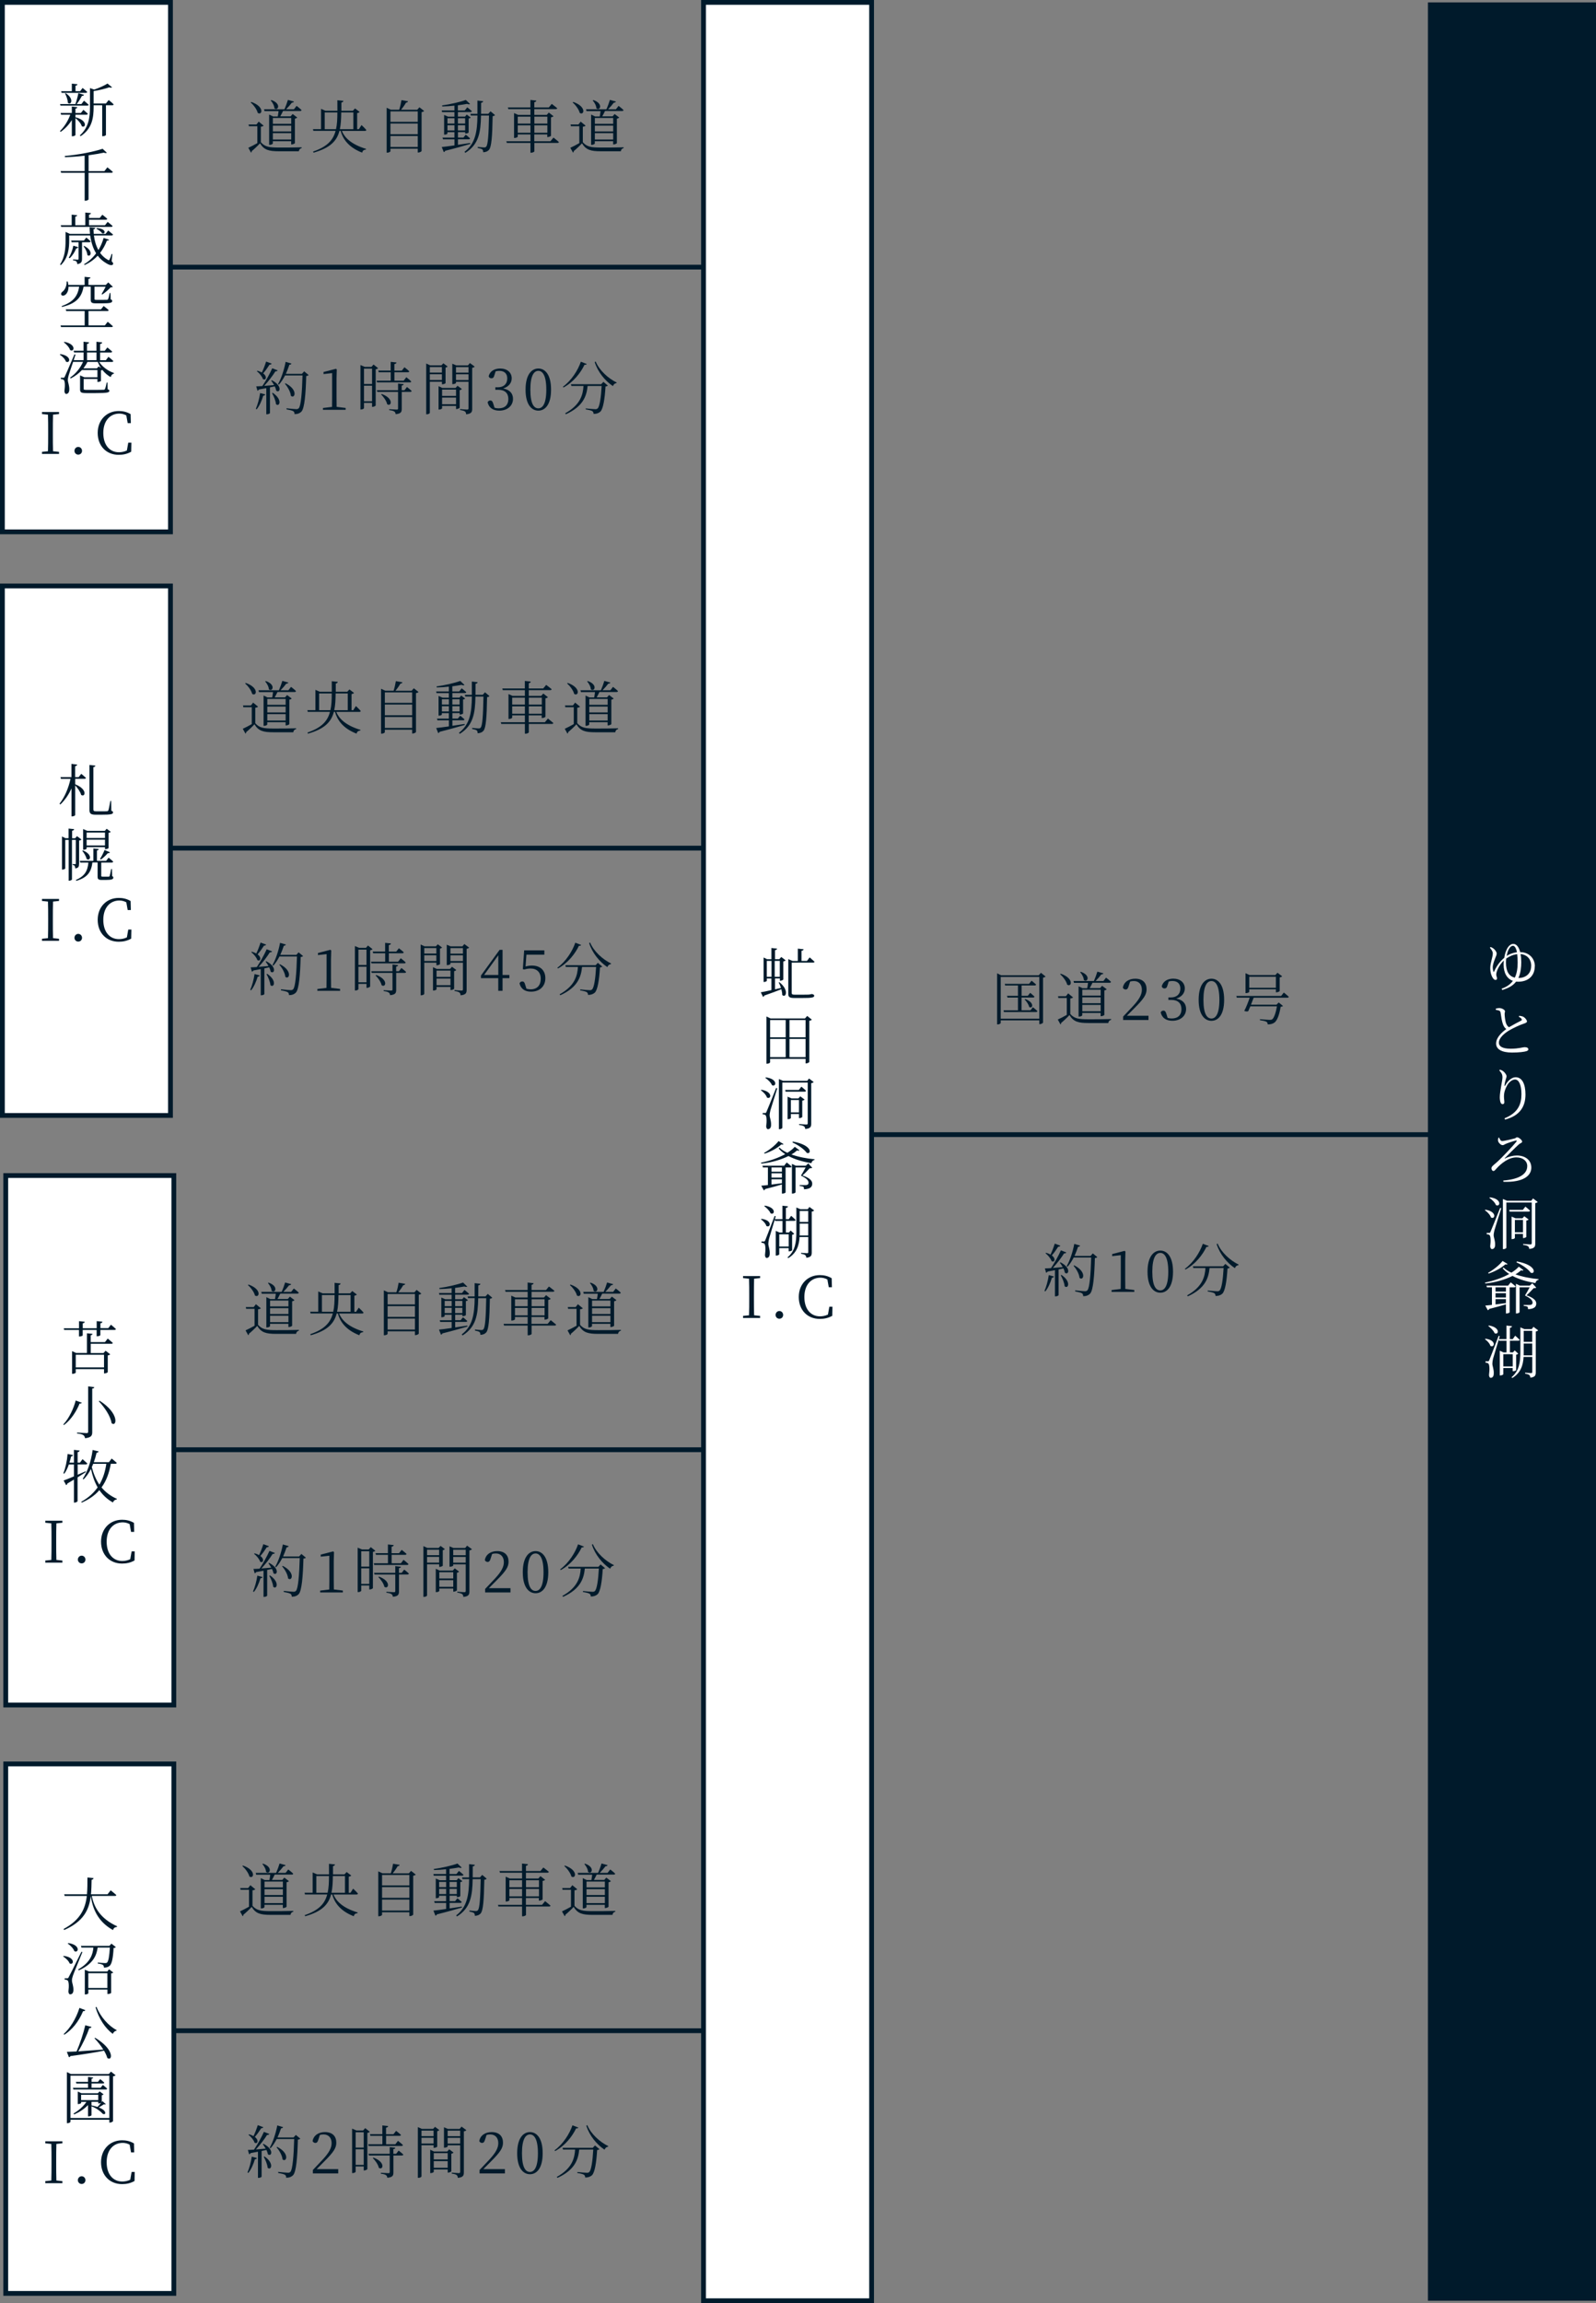 <?xml version="1.0" encoding="UTF-8"?>
<svg xmlns="http://www.w3.org/2000/svg" width="333.1" height="480.49" viewBox="0 0 333.1 480.49">
  <rect x="0" y="0" width="333.1" height="480.49" fill="#808080" stroke="none"/>
  <defs>
    <style>
      .d {
        fill: #001a2b;
      }

      .e, .f {
        fill: #fff;
      }

      .f, .g {
        stroke: #001a2b;
        stroke-miterlimit: 10;
      }

      .g {
        fill: none;
      }
    </style>
  </defs>
  <g id="a" data-name="レイヤー 1"/>
  <g id="b" data-name="レイヤー 2">
    <g id="c" data-name="レイヤー 1">
      <g>
        <line class="g" x1="35.58" y1="55.73" x2="160.73" y2="55.73"/>
        <line class="g" x1="178.92" y1="236.71" x2="304.06" y2="236.71"/>
        <g>
          <path class="d" d="M218.22,203.73c-.08,.1-.29,.19-.53,.24v9.38c-.01,.08-.37,.31-.66,.31h-.12v-.79h-8.05v.54c0,.11-.29,.31-.62,.31h-.14v-10.66l.85,.41h7.84l.46-.52,.97,.78Zm-1.31,8.79v-8.71h-8.05v8.71h8.05Zm-1.33-2.38s.59,.46,.95,.8c-.04,.13-.14,.19-.3,.19h-6.7l-.08-.35h3.01v-2.66h-2.19l-.1-.36h2.29v-2.16h-2.67l-.1-.34h5.08l.53-.66s.59,.47,.95,.8c-.04,.13-.14,.19-.31,.19h-2.72v2.16h1.29l.5-.62s.55,.44,.9,.79c-.02,.13-.14,.19-.31,.19h-2.39v2.66h1.87l.5-.65Zm-1.58-1.71c2.08,.78,1.46,2.15,.8,1.64-.11-.52-.56-1.16-.95-1.56l.14-.08Z"/>
          <path class="d" d="M223.39,211.55c.84,.96,1.74,1.1,3.79,1.1,1.42,0,3.3,0,4.72-.05v.17c-.33,.06-.54,.29-.59,.66h-4.13c-2.17,0-3.13-.28-3.97-1.66-.49,.53-1.27,1.26-1.74,1.64,.02,.16-.04,.24-.14,.3l-.56-1.01c.47-.2,1.2-.59,1.88-.97v-3.53h-1.76l-.07-.36h1.65l.46-.6,1.03,.85c-.07,.08-.24,.18-.58,.22v3.23Zm-2-8.41c2.87,1,2.24,2.9,1.34,2.28-.17-.73-.88-1.66-1.47-2.18l.13-.1Zm2.76,1.89l-.1-.36h4.26c.26-.59,.55-1.38,.72-1.96l1.26,.35c-.04,.13-.19,.23-.44,.23-.3,.41-.76,.94-1.2,1.38h1.64l.55-.71s.66,.49,1.04,.88c-.04,.13-.13,.19-.3,.19h-3.57c-.17,.36-.38,.78-.58,1.12h2.16l.43-.49,.96,.73c-.08,.1-.25,.19-.49,.24v5.09c-.01,.1-.41,.28-.67,.28h-.11v-.67h-3.83v.48c0,.08-.3,.28-.64,.28h-.13v-6.32l.83,.4h.97c.07-.35,.13-.77,.17-1.12h-2.94Zm1.42-2.29c2.18,.74,1.4,2.35,.64,1.72-.02-.55-.4-1.22-.77-1.64l.13-.07Zm.32,3.74v1.22h3.83v-1.22h-3.83Zm0,2.81h3.83v-1.22h-3.83v1.22Zm3.83,1.69v-1.33h-3.83v1.33h3.83Z"/>
          <path class="d" d="M239.7,211.9v.9h-5.29v-.72c.74-.77,1.49-1.57,2.06-2.18,1.32-1.43,1.85-2.41,1.85-3.42,0-1.08-.62-1.81-1.66-1.81-.23,0-.5,.02-.79,.11l-.3,.92c-.14,.52-.32,.74-.64,.74-.26,0-.44-.14-.58-.37,.2-1.26,1.32-1.89,2.57-1.89,1.62,0,2.38,.9,2.38,2.22,0,1.1-.58,1.97-2.5,3.89-.34,.36-.95,.97-1.61,1.62h4.5Z"/>
          <path class="d" d="M243.68,205.5c-.12,.49-.26,.71-.65,.71-.25,0-.46-.11-.56-.42,.26-1.1,1.26-1.62,2.4-1.62,1.47,0,2.41,.84,2.41,2.05,0,.98-.65,1.76-1.79,2.12,1.38,.24,2.06,1.04,2.06,2.16,0,1.43-1.16,2.46-2.85,2.46-1.24,0-2.18-.53-2.45-1.75,.12-.24,.31-.37,.56-.37,.36,0,.49,.24,.65,.77l.23,.74c.3,.1,.59,.13,.86,.13,1.33,0,2.03-.74,2.03-1.94s-.7-1.93-2.11-1.93h-.61v-.52h.52c1.2,0,1.97-.67,1.97-1.85,0-1-.6-1.58-1.65-1.58-.24,0-.49,.02-.78,.1l-.23,.74Z"/>
          <path class="d" d="M255.49,208.59c0,3.2-1.29,4.38-2.65,4.38s-2.67-1.18-2.67-4.38,1.31-4.41,2.67-4.41,2.65,1.2,2.65,4.41Zm-2.65,3.9c.84,0,1.66-.86,1.66-3.9s-.82-3.92-1.66-3.92-1.67,.84-1.67,3.92,.8,3.9,1.67,3.9Z"/>
          <path class="d" d="M267.94,207.07s.65,.5,1.04,.89c-.02,.13-.14,.19-.31,.19h-7.02c-.16,.43-.36,.95-.56,1.45h5.33l.46-.46,.89,.73c-.08,.08-.23,.16-.49,.17-.23,1.54-.71,2.9-1.31,3.31-.35,.25-.83,.37-1.39,.37,0-.22-.06-.43-.26-.55-.22-.13-.8-.26-1.36-.34v-.2c.62,.05,1.76,.14,2.04,.14,.25,0,.38-.02,.53-.12,.37-.28,.76-1.39,.98-2.71h-5.55c-.17,.38-.32,.74-.44,1.01-.19,.1-.5,.08-.83-.05,.34-.61,.86-1.93,1.13-2.76h-2.69l-.1-.36h9.36l.56-.72Zm-7.21-.14c0,.08-.35,.26-.67,.26h-.11v-4.15l.84,.38h5.39l.44-.48,.98,.74c-.08,.1-.28,.19-.52,.24v2.85c-.02,.07-.41,.25-.67,.25h-.12v-.62h-5.56v.52Zm0-3.15v2.3h5.56v-2.3h-5.56Z"/>
        </g>
        <g>
          <path class="d" d="M54.45,29.68c.84,.96,1.74,1.1,3.79,1.1,1.42,0,3.3,0,4.72-.05v.17c-.33,.06-.54,.29-.59,.66h-4.13c-2.17,0-3.13-.28-3.97-1.66-.49,.53-1.27,1.26-1.74,1.64,.02,.16-.04,.24-.14,.3l-.56-1.01c.47-.2,1.2-.59,1.88-.97v-3.53h-1.76l-.07-.36h1.65l.46-.6,1.03,.85c-.07,.08-.24,.18-.58,.22v3.23Zm-2-8.41c2.87,1,2.24,2.9,1.34,2.28-.17-.73-.88-1.66-1.47-2.18l.13-.1Zm2.76,1.89l-.1-.36h4.26c.26-.59,.55-1.38,.72-1.96l1.26,.35c-.04,.13-.19,.23-.44,.23-.3,.41-.76,.94-1.2,1.38h1.64l.55-.71s.66,.49,1.04,.88c-.04,.13-.13,.19-.3,.19h-3.57c-.17,.36-.38,.78-.58,1.12h2.16l.43-.49,.96,.73c-.08,.1-.25,.19-.49,.24v5.09c-.01,.1-.41,.28-.67,.28h-.11v-.67h-3.83v.48c0,.08-.3,.28-.64,.28h-.13v-6.32l.83,.4h.97c.07-.35,.13-.77,.17-1.12h-2.94Zm1.42-2.29c2.18,.74,1.4,2.35,.64,1.72-.02-.55-.4-1.22-.77-1.64l.13-.07Zm.32,3.74v1.22h3.83v-1.22h-3.83Zm0,2.81h3.83v-1.22h-3.83v1.22Zm3.83,1.69v-1.33h-3.83v1.33h3.83Z"/>
          <path class="d" d="M71.35,27.31c.54,1.34,1.88,2.79,5.05,3.75l-.02,.14c-.42,.05-.7,.19-.79,.65-3.03-1.18-4.08-3.03-4.5-4.55h-.24c-.55,2.11-1.93,3.56-5.41,4.55l-.1-.23c2.94-1.01,4.19-2.37,4.7-4.32h-4.64l-.08-.36h1.68v-4.23l.92,.4h2.5c0-.68-.01-1.42-.01-2.2l1.26,.13c-.04,.18-.14,.3-.42,.35v1.72h2.39l.46-.49,.96,.74c-.08,.1-.28,.19-.52,.24v3.35h.36l.55-.86s.66,.61,1.01,1.03c-.04,.13-.14,.19-.3,.19h-4.8Zm-1.22-.36c.23-1.01,.28-2.16,.28-3.49h-2.64v3.49h2.36Zm1.09-3.49c-.01,1.32-.07,2.48-.29,3.49h2.82v-3.49h-2.53Z"/>
          <path class="d" d="M88.52,23.16c-.08,.1-.29,.19-.53,.24v8.11c-.02,.1-.4,.31-.68,.31h-.12v-.8h-5.7v.52c0,.11-.3,.31-.65,.31h-.14v-9.37l.88,.41h1.74c.2-.61,.38-1.42,.47-2l1.37,.24c-.04,.16-.17,.26-.42,.28-.24,.44-.64,1.01-1.04,1.49h3.38l.46-.52,1,.79Zm-7.03,.08v2.18h5.7v-2.18h-5.7Zm0,2.53v2.24h5.7v-2.24h-5.7Zm5.7,4.89v-2.29h-5.7v2.29h5.7Z"/>
          <path class="d" d="M98.15,30.03c-1.25,.36-2.91,.85-5.23,1.43-.06,.14-.18,.24-.3,.28l-.42-1.07c.54-.05,1.5-.17,2.65-.34v-1.26h-2.39l-.1-.36h2.48v-1.14h-1.46v.29c0,.06-.23,.23-.58,.23h-.11v-4.11l.83,.36h1.32v-.95h-2.57l-.08-.35h2.65v-1c-.83,.1-1.7,.16-2.53,.17l-.04-.22c1.71-.23,3.85-.73,4.95-1.14l.88,.84c-.11,.1-.34,.1-.61-.02-.55,.11-1.21,.2-1.93,.3v1.07h1.44l.52-.65s.59,.46,.96,.8c-.04,.13-.16,.19-.31,.19h-2.6v.95h1.49l.35-.43,.82,.62c-.06,.1-.18,.17-.42,.2v2.91c0,.06-.29,.23-.6,.23h-.12v-.3h-1.51v1.14h1.14l.49-.6s.55,.43,.9,.77c-.04,.13-.14,.19-.3,.19h-2.23v1.15c.79-.12,1.65-.25,2.53-.38l.05,.19Zm-4.76-5.35v1.1h1.46v-1.1h-1.46Zm1.46,2.54v-1.09h-1.46v1.09h1.46Zm.72-2.54v1.1h1.51v-1.1h-1.51Zm1.51,2.54v-1.09h-1.51v1.09h1.51Zm6.22-3.19c-.08,.1-.22,.17-.48,.2-.07,4.29-.25,6.4-.74,7-.31,.37-.77,.53-1.24,.53,0-.25-.04-.46-.18-.59-.16-.12-.55-.23-.95-.3v-.22c.44,.05,1.1,.11,1.34,.11,.22,0,.3-.04,.42-.16,.38-.38,.52-2.55,.59-6.49h-1.67c-.06,3.5-.46,6.04-3.27,7.78l-.17-.22c2.29-1.75,2.65-4.19,2.7-7.57h-1.38l-.1-.35h1.47c.01-.86,0-1.79,0-2.77l1.21,.14c-.04,.17-.16,.29-.44,.32,0,.8,0,1.57-.01,2.3h1.52l.46-.52,.91,.77Z"/>
          <path class="d" d="M115.53,28.71s.68,.54,1.12,.92c-.04,.13-.14,.19-.31,.19h-4.81v1.74c0,.11-.35,.3-.65,.3h-.17v-2.04h-4.93l-.1-.35h5.03v-1.43h-2.65v.48c0,.07-.32,.26-.64,.26h-.13v-5.19l.85,.38h2.57v-1.2h-4.61l-.11-.35h4.71v-1.57l1.24,.14c-.04,.17-.13,.29-.42,.34v1.09h3.02l.61-.74s.71,.52,1.15,.9c-.04,.13-.16,.19-.32,.19h-4.46v1.2h2.59l.44-.49,.97,.77c-.08,.1-.28,.19-.52,.23v3.85c-.01,.07-.4,.26-.66,.26h-.12v-.55h-2.71v1.43h3.37l.64-.77Zm-7.47-4.37v1.45h2.65v-1.45h-2.65Zm2.65,3.36v-1.55h-2.65v1.55h2.65Zm.82-3.36v1.45h2.71v-1.45h-2.71Zm2.71,3.36v-1.55h-2.71v1.55h2.71Z"/>
          <path class="d" d="M121.65,29.68c.84,.96,1.74,1.1,3.79,1.1,1.42,0,3.3,0,4.72-.05v.17c-.33,.06-.54,.29-.59,.66h-4.13c-2.17,0-3.13-.28-3.97-1.66-.49,.53-1.27,1.26-1.74,1.64,.02,.16-.04,.24-.14,.3l-.56-1.01c.47-.2,1.2-.59,1.88-.97v-3.53h-1.76l-.07-.36h1.65l.46-.6,1.03,.85c-.07,.08-.24,.18-.58,.22v3.23Zm-2-8.41c2.87,1,2.24,2.9,1.34,2.28-.17-.73-.88-1.66-1.47-2.18l.13-.1Zm2.76,1.89l-.1-.36h4.26c.26-.59,.55-1.38,.72-1.96l1.26,.35c-.04,.13-.19,.23-.44,.23-.3,.41-.76,.94-1.2,1.38h1.64l.55-.71s.66,.49,1.04,.88c-.04,.13-.13,.19-.3,.19h-3.57c-.17,.36-.38,.78-.58,1.12h2.16l.43-.49,.96,.73c-.08,.1-.25,.19-.49,.24v5.09c-.01,.1-.41,.28-.67,.28h-.11v-.67h-3.83v.48c0,.08-.3,.28-.64,.28h-.13v-6.32l.83,.4h.97c.07-.35,.13-.77,.17-1.12h-2.94Zm1.42-2.29c2.18,.74,1.4,2.35,.64,1.72-.02-.55-.4-1.22-.77-1.64l.13-.07Zm.32,3.74v1.22h3.83v-1.22h-3.83Zm0,2.81h3.83v-1.22h-3.83v1.22Zm3.83,1.69v-1.33h-3.83v1.33h3.83Z"/>
        </g>
        <g>
          <path class="d" d="M217.99,269.32c.37-.84,.73-2.11,.9-3.3l1.08,.29c-.05,.14-.17,.25-.43,.26-.31,1.06-.79,2.13-1.37,2.85l-.18-.11Zm3.37-5.96c2.3,1.2,1.64,2.76,.9,2.17-.05-.28-.17-.59-.31-.91-.31,.07-.65,.14-1.01,.22v5.35c0,.07-.26,.26-.64,.26h-.12v-5.46c-.47,.1-.98,.19-1.54,.29-.07,.14-.18,.23-.31,.24l-.25-.9c.29,0,.73-.02,1.28-.06,.74-1.1,1.57-2.6,2.06-3.71l1.13,.44c-.06,.13-.23,.23-.47,.2-.55,.89-1.46,2.09-2.34,3.03,.61-.05,1.32-.11,2.06-.17-.19-.34-.41-.67-.6-.92l.14-.08Zm-.07-3.47c-.05,.12-.19,.22-.43,.2-.41,.64-.88,1.32-1.34,1.82,.96,.72,.53,1.57-.05,1.19-.17-.55-.75-1.24-1.26-1.63l.12-.11c.38,.11,.68,.24,.92,.38,.31-.64,.64-1.5,.89-2.29l1.15,.43Zm.26,6.1c2.1,1.43,1.37,3.01,.65,2.35-.06-.72-.47-1.68-.82-2.3l.17-.05Zm7.46-3.72c-.08,.1-.24,.17-.5,.19-.1,3.78-.36,6.67-.96,7.38-.36,.4-.84,.58-1.48,.58,0-.25-.05-.47-.24-.6-.22-.16-.86-.29-1.43-.4v-.22c.65,.07,1.72,.18,2.02,.18,.28,0,.37-.05,.52-.18,.47-.44,.7-3.33,.8-6.85h-3.65c-.38,.74-.82,1.4-1.28,1.92l-.18-.12c.65-1.14,1.26-2.91,1.58-4.64l1.22,.36c-.06,.14-.19,.24-.43,.24-.22,.66-.47,1.31-.74,1.91h3.35l.47-.53,.94,.78Zm-4.82,1.71c2.71,1.37,1.94,3.32,1.12,2.62-.07-.84-.7-1.9-1.25-2.54l.13-.07Z"/>
          <path class="d" d="M236.74,269.14v.38h-4.74v-.38l1.9-.23c.01-.72,.02-1.43,.02-2.13v-4.92l-1.8,.2v-.43l2.59-.67,.18,.14-.05,1.86v3.81c0,.71,.01,1.42,.02,2.13l1.87,.23Z"/>
          <path class="d" d="M244.82,265.31c0,3.2-1.29,4.38-2.65,4.38s-2.67-1.18-2.67-4.38,1.31-4.41,2.67-4.41,2.65,1.2,2.65,4.41Zm-2.65,3.9c.84,0,1.66-.86,1.66-3.9s-.82-3.92-1.66-3.92-1.67,.84-1.67,3.92,.8,3.9,1.67,3.9Z"/>
          <path class="d" d="M252.26,259.95c-.05,.13-.16,.2-.46,.17-.78,1.64-2.28,3.61-4.39,4.74l-.11-.16c1.79-1.31,3.14-3.45,3.74-5.22l1.21,.47Zm3.49,3.74l.92,.77c-.08,.08-.24,.16-.48,.18-.16,2.64-.5,4.71-1.08,5.26-.35,.32-.83,.48-1.42,.47,0-.23-.06-.44-.26-.58-.19-.13-.83-.28-1.37-.36v-.2c.62,.06,1.69,.16,1.99,.16,.25,0,.36-.04,.49-.16,.42-.35,.71-2.29,.84-4.69h-2.93c-.2,1.99-.84,4.23-4.53,5.9l-.16-.19c3.24-1.79,3.72-3.93,3.83-5.71h-2.52l-.11-.36h6.32l.46-.49Zm-1.62-4.25c.76,1.86,2.65,3.54,4.38,4.38l-.04,.13c-.32,.02-.59,.24-.74,.62-1.62-1.09-3.13-2.9-3.8-5.01l.2-.12Z"/>
        </g>
        <g>
          <path class="d" d="M53.39,85.3c.37-.84,.73-2.11,.9-3.3l1.08,.29c-.05,.14-.17,.25-.43,.26-.31,1.06-.79,2.13-1.37,2.85l-.18-.11Zm3.37-5.96c2.3,1.2,1.64,2.76,.9,2.17-.05-.28-.17-.59-.31-.91-.31,.07-.65,.14-1.01,.22v5.35c0,.07-.26,.26-.64,.26h-.12v-5.46c-.47,.1-.98,.19-1.54,.29-.07,.14-.18,.23-.31,.24l-.25-.9c.29,0,.73-.02,1.28-.06,.74-1.1,1.57-2.6,2.06-3.71l1.13,.44c-.06,.13-.23,.23-.47,.2-.55,.89-1.46,2.09-2.34,3.03,.61-.05,1.32-.11,2.06-.17-.19-.34-.41-.67-.6-.92l.14-.08Zm-.07-3.47c-.05,.12-.19,.22-.43,.2-.41,.64-.88,1.32-1.34,1.82,.96,.72,.53,1.57-.05,1.19-.17-.55-.75-1.24-1.26-1.63l.12-.11c.38,.11,.68,.24,.92,.38,.31-.64,.64-1.5,.89-2.29l1.15,.43Zm.26,6.1c2.1,1.43,1.37,3.01,.65,2.35-.06-.72-.47-1.68-.82-2.3l.17-.05Zm7.46-3.72c-.08,.1-.24,.17-.5,.19-.1,3.78-.36,6.67-.96,7.38-.36,.4-.84,.58-1.48,.58,0-.25-.05-.47-.24-.6-.22-.16-.86-.29-1.43-.4v-.22c.65,.07,1.72,.18,2.02,.18,.28,0,.37-.05,.52-.18,.47-.44,.7-3.33,.8-6.85h-3.65c-.38,.74-.82,1.4-1.28,1.92l-.18-.12c.65-1.14,1.26-2.91,1.58-4.64l1.22,.36c-.06,.14-.19,.24-.43,.24-.22,.66-.47,1.31-.74,1.91h3.35l.47-.53,.94,.78Zm-4.82,1.71c2.71,1.37,1.94,3.32,1.12,2.62-.07-.84-.7-1.9-1.25-2.54l.13-.07Z"/>
          <path class="d" d="M72.14,85.12v.38h-4.74v-.38l1.9-.23c.01-.72,.02-1.43,.02-2.13v-4.92l-1.8,.2v-.43l2.59-.67,.18,.14-.05,1.86v3.81c0,.71,.01,1.42,.02,2.13l1.87,.23Z"/>
          <path class="d" d="M78.91,76.81c-.07,.1-.26,.19-.5,.24v7.54c-.01,.1-.38,.29-.65,.29h-.11v-.83h-1.68v1.1c0,.07-.24,.28-.62,.28h-.12v-9.27l.9,.38h1.4l.43-.49,.95,.76Zm-2.94,.1v3.2h1.68v-3.2h-1.68Zm1.68,6.81v-3.25h-1.68v3.25h1.68Zm1.04-3.95l-.1-.35h2.96v-1.76h-2.5l-.1-.35h2.59v-1.82l1.21,.13c-.02,.17-.14,.29-.44,.34v1.36h1.55l.55-.7s.64,.48,1.02,.85c-.04,.13-.16,.19-.32,.19h-2.79v1.76h1.93l.55-.72s.66,.5,1.03,.88c-.02,.13-.13,.19-.3,.19h-6.85Zm6.25,.97s.62,.47,.98,.83c-.02,.13-.16,.19-.31,.19h-1.76v3.51c0,.65-.12,1.03-1.27,1.14-.04-.24-.1-.44-.28-.55-.19-.14-.5-.23-1.07-.3v-.19s1.31,.08,1.56,.08c.23,0,.29-.06,.29-.24v-3.45h-4.33l-.1-.35h4.43v-1.4l1.17,.13c-.02,.17-.14,.25-.41,.3v.97h.58l.52-.67Zm-5.26,1.46c2.65,.97,1.96,2.75,1.12,2.12-.13-.67-.74-1.51-1.25-2.03l.13-.1Z"/>
          <path class="d" d="M89.71,79.63v6.49c0,.11-.26,.31-.62,.31h-.14v-10.59l.83,.38h2.35l.4-.43,.9,.68c-.07,.08-.24,.18-.44,.22v3.24c-.01,.07-.4,.24-.65,.24h-.1v-.54h-2.52Zm0-3.05v1.15h2.52v-1.15h-2.52Zm2.52,2.7v-1.2h-2.52v1.2h2.52Zm4.15,1.89c-.07,.1-.24,.19-.44,.23v3.66c-.01,.08-.4,.28-.65,.28h-.11v-.65h-2.91v.5c0,.07-.31,.25-.62,.25h-.12v-4.87l.79,.37h2.76l.41-.46,.9,.68Zm-4.11,.11v1.31h2.91v-1.31h-2.91Zm2.91,3.05v-1.38h-2.91v1.38h2.91Zm3.9-7.84c-.08,.1-.29,.2-.53,.25v8.54c0,.64-.12,1.04-1.26,1.16-.02-.25-.08-.47-.24-.59-.19-.13-.49-.23-1.03-.31v-.19s1.21,.1,1.46,.1c.23,0,.3-.07,.3-.26v-5.55h-2.61v.26c0,.07-.34,.24-.66,.24h-.11v-4.26l.82,.35h2.45l.4-.49,1.02,.76Zm-3.91,.1v1.15h2.61v-1.15h-2.61Zm2.61,2.7v-1.2h-2.61v1.2h2.61Z"/>
          <path class="d" d="M103.2,78.21c-.12,.49-.26,.71-.65,.71-.25,0-.46-.11-.56-.42,.26-1.1,1.26-1.62,2.4-1.62,1.47,0,2.41,.84,2.41,2.05,0,.98-.65,1.76-1.79,2.12,1.38,.24,2.06,1.04,2.06,2.16,0,1.43-1.16,2.46-2.85,2.46-1.24,0-2.18-.53-2.45-1.75,.12-.24,.31-.37,.56-.37,.36,0,.49,.24,.65,.77l.23,.74c.3,.1,.59,.13,.86,.13,1.33,0,2.03-.74,2.03-1.94s-.7-1.93-2.11-1.93h-.61v-.52h.52c1.2,0,1.97-.67,1.97-1.85,0-1-.6-1.58-1.65-1.58-.24,0-.49,.02-.78,.1l-.23,.74Z"/>
          <path class="d" d="M115.01,81.29c0,3.2-1.29,4.38-2.65,4.38s-2.67-1.18-2.67-4.38,1.31-4.41,2.67-4.41,2.65,1.2,2.65,4.41Zm-2.65,3.9c.84,0,1.66-.86,1.66-3.9s-.82-3.92-1.66-3.92-1.67,.84-1.67,3.92,.8,3.9,1.67,3.9Z"/>
          <path class="d" d="M122.45,75.93c-.05,.13-.16,.2-.46,.17-.78,1.64-2.28,3.61-4.39,4.74l-.11-.16c1.79-1.31,3.14-3.45,3.74-5.22l1.21,.47Zm3.49,3.74l.92,.77c-.08,.08-.24,.16-.48,.18-.16,2.64-.5,4.71-1.08,5.26-.35,.32-.83,.48-1.42,.47,0-.23-.06-.44-.26-.58-.19-.13-.83-.28-1.37-.36v-.2c.62,.06,1.69,.16,1.99,.16,.25,0,.36-.04,.49-.16,.42-.35,.71-2.29,.84-4.69h-2.93c-.2,1.99-.84,4.23-4.53,5.9l-.16-.19c3.24-1.79,3.72-3.93,3.83-5.71h-2.52l-.11-.36h6.32l.46-.49Zm-1.62-4.25c.76,1.86,2.65,3.54,4.38,4.38l-.04,.13c-.32,.02-.59,.24-.74,.62-1.62-1.09-3.13-2.9-3.8-5.01l.2-.12Z"/>
        </g>
        <line class="g" x1="34.42" y1="176.94" x2="159.57" y2="176.94"/>
        <g>
          <path class="d" d="M53.29,150.89c.84,.96,1.74,1.1,3.79,1.1,1.42,0,3.3,0,4.72-.05v.17c-.33,.06-.54,.29-.59,.66h-4.13c-2.17,0-3.13-.28-3.97-1.66-.49,.53-1.27,1.26-1.74,1.64,.02,.16-.04,.24-.14,.3l-.56-1.01c.47-.2,1.2-.59,1.88-.97v-3.53h-1.76l-.07-.36h1.65l.46-.6,1.03,.85c-.07,.08-.24,.18-.58,.22v3.23Zm-2-8.41c2.87,1,2.24,2.9,1.34,2.28-.17-.73-.88-1.66-1.47-2.18l.13-.1Zm2.76,1.89l-.1-.36h4.26c.26-.59,.55-1.38,.72-1.96l1.26,.35c-.04,.13-.19,.23-.44,.23-.3,.41-.76,.94-1.2,1.38h1.64l.55-.71s.66,.49,1.04,.88c-.04,.13-.13,.19-.3,.19h-3.57c-.17,.36-.38,.78-.58,1.12h2.16l.43-.49,.96,.73c-.08,.1-.25,.19-.49,.24v5.09c-.01,.1-.41,.28-.67,.28h-.11v-.67h-3.83v.48c0,.08-.3,.28-.64,.28h-.13v-6.32l.83,.4h.97c.07-.35,.13-.77,.17-1.12h-2.94Zm1.42-2.29c2.18,.74,1.4,2.35,.64,1.72-.02-.55-.4-1.22-.77-1.64l.13-.07Zm.32,3.74v1.22h3.83v-1.22h-3.83Zm0,2.81h3.83v-1.22h-3.83v1.22Zm3.83,1.69v-1.33h-3.83v1.33h3.83Z"/>
          <path class="d" d="M70.18,148.52c.54,1.34,1.88,2.79,5.05,3.75l-.02,.14c-.42,.05-.7,.19-.79,.65-3.03-1.18-4.08-3.03-4.5-4.55h-.24c-.55,2.11-1.93,3.56-5.41,4.55l-.1-.23c2.94-1.01,4.19-2.37,4.7-4.32h-4.64l-.08-.36h1.68v-4.23l.92,.4h2.5c0-.68-.01-1.42-.01-2.2l1.26,.13c-.04,.18-.14,.3-.42,.35v1.72h2.39l.46-.49,.96,.74c-.08,.1-.28,.19-.52,.24v3.35h.36l.55-.86s.66,.61,1.01,1.03c-.04,.13-.14,.19-.3,.19h-4.8Zm-1.22-.36c.23-1.01,.28-2.16,.28-3.49h-2.64v3.49h2.36Zm1.09-3.49c-.01,1.32-.07,2.48-.29,3.49h2.82v-3.49h-2.53Z"/>
          <path class="d" d="M87.35,144.37c-.08,.1-.29,.19-.53,.24v8.11c-.02,.1-.4,.31-.68,.31h-.12v-.8h-5.7v.52c0,.11-.3,.31-.65,.31h-.14v-9.37l.88,.41h1.74c.2-.61,.38-1.42,.47-2l1.37,.24c-.04,.16-.17,.26-.42,.28-.24,.44-.64,1.01-1.04,1.49h3.38l.46-.52,1,.79Zm-7.03,.08v2.18h5.7v-2.18h-5.7Zm0,2.53v2.24h5.7v-2.24h-5.7Zm5.7,4.89v-2.29h-5.7v2.29h5.7Z"/>
          <path class="d" d="M96.99,151.24c-1.25,.36-2.91,.85-5.23,1.43-.06,.14-.18,.24-.3,.28l-.42-1.07c.54-.05,1.5-.17,2.65-.34v-1.26h-2.39l-.1-.36h2.48v-1.14h-1.46v.29c0,.06-.23,.23-.58,.23h-.11v-4.11l.83,.36h1.32v-.95h-2.57l-.08-.35h2.65v-1c-.83,.1-1.7,.16-2.53,.17l-.04-.22c1.71-.23,3.85-.73,4.95-1.14l.88,.84c-.11,.1-.34,.1-.61-.02-.55,.11-1.21,.2-1.93,.3v1.07h1.44l.52-.65s.59,.46,.96,.8c-.04,.13-.16,.19-.31,.19h-2.6v.95h1.49l.35-.43,.82,.62c-.06,.1-.18,.17-.42,.2v2.91c0,.06-.29,.23-.6,.23h-.12v-.3h-1.51v1.14h1.14l.49-.6s.55,.43,.9,.77c-.04,.13-.14,.19-.3,.19h-2.23v1.15c.79-.12,1.65-.25,2.53-.38l.05,.19Zm-4.76-5.35v1.1h1.46v-1.1h-1.46Zm1.46,2.54v-1.09h-1.46v1.09h1.46Zm.72-2.54v1.1h1.51v-1.1h-1.51Zm1.51,2.54v-1.09h-1.51v1.09h1.51Zm6.22-3.19c-.08,.1-.22,.17-.48,.2-.07,4.29-.25,6.4-.74,7-.31,.37-.77,.53-1.24,.53,0-.25-.04-.46-.18-.59-.16-.12-.55-.23-.95-.3v-.22c.44,.05,1.1,.11,1.34,.11,.22,0,.3-.04,.42-.16,.38-.38,.52-2.55,.59-6.49h-1.67c-.06,3.5-.46,6.04-3.27,7.78l-.17-.22c2.29-1.75,2.65-4.19,2.7-7.57h-1.38l-.1-.35h1.47c.01-.86,0-1.79,0-2.77l1.21,.14c-.04,.17-.16,.29-.44,.32,0,.8,0,1.57-.01,2.3h1.52l.46-.52,.91,.77Z"/>
          <path class="d" d="M114.37,149.92s.68,.54,1.12,.92c-.04,.13-.14,.19-.31,.19h-4.81v1.74c0,.11-.35,.3-.65,.3h-.17v-2.04h-4.93l-.1-.35h5.03v-1.43h-2.65v.48c0,.07-.32,.26-.64,.26h-.13v-5.19l.85,.38h2.57v-1.2h-4.61l-.11-.35h4.71v-1.57l1.24,.14c-.04,.17-.13,.29-.42,.34v1.09h3.02l.61-.74s.71,.52,1.15,.9c-.04,.13-.16,.19-.32,.19h-4.46v1.2h2.59l.44-.49,.97,.77c-.08,.1-.28,.19-.52,.23v3.85c-.01,.07-.4,.26-.66,.26h-.12v-.55h-2.71v1.43h3.37l.64-.77Zm-7.47-4.37v1.45h2.65v-1.45h-2.65Zm2.65,3.36v-1.55h-2.65v1.55h2.65Zm.82-3.36v1.45h2.71v-1.45h-2.71Zm2.71,3.36v-1.55h-2.71v1.55h2.71Z"/>
          <path class="d" d="M120.49,150.89c.84,.96,1.74,1.1,3.79,1.1,1.42,0,3.3,0,4.72-.05v.17c-.33,.06-.54,.29-.59,.66h-4.13c-2.17,0-3.13-.28-3.97-1.66-.49,.53-1.27,1.26-1.74,1.64,.02,.16-.04,.24-.14,.3l-.56-1.01c.47-.2,1.2-.59,1.88-.97v-3.53h-1.76l-.07-.36h1.65l.46-.6,1.03,.85c-.07,.08-.24,.18-.58,.22v3.23Zm-2-8.41c2.87,1,2.24,2.9,1.34,2.28-.17-.73-.88-1.66-1.47-2.18l.13-.1Zm2.76,1.89l-.1-.36h4.26c.26-.59,.55-1.38,.72-1.96l1.26,.35c-.04,.13-.19,.23-.44,.23-.3,.41-.76,.94-1.2,1.38h1.64l.55-.71s.66,.49,1.04,.88c-.04,.13-.13,.19-.3,.19h-3.57c-.17,.36-.38,.78-.58,1.12h2.16l.43-.49,.96,.73c-.08,.1-.25,.19-.49,.24v5.09c-.01,.1-.41,.28-.67,.28h-.11v-.67h-3.83v.48c0,.08-.3,.28-.64,.28h-.13v-6.32l.83,.4h.97c.07-.35,.13-.77,.17-1.12h-2.94Zm1.42-2.29c2.18,.74,1.4,2.35,.64,1.72-.02-.55-.4-1.22-.77-1.64l.13-.07Zm.32,3.74v1.22h3.83v-1.22h-3.83Zm0,2.81h3.83v-1.22h-3.83v1.22Zm3.83,1.69v-1.33h-3.83v1.33h3.83Z"/>
        </g>
        <g>
          <path class="d" d="M52.23,206.51c.37-.84,.73-2.11,.9-3.3l1.08,.29c-.05,.14-.17,.25-.43,.26-.31,1.06-.79,2.13-1.37,2.85l-.18-.11Zm3.37-5.96c2.3,1.2,1.64,2.76,.9,2.17-.05-.28-.17-.59-.31-.91-.31,.07-.65,.14-1.01,.22v5.35c0,.07-.26,.26-.64,.26h-.12v-5.46c-.47,.1-.98,.19-1.54,.29-.07,.14-.18,.23-.31,.24l-.25-.9c.29,0,.73-.02,1.28-.06,.74-1.1,1.57-2.6,2.06-3.71l1.13,.44c-.06,.13-.23,.23-.47,.2-.55,.89-1.46,2.09-2.34,3.03,.61-.05,1.32-.11,2.06-.17-.19-.34-.41-.67-.6-.92l.14-.08Zm-.07-3.47c-.05,.12-.19,.22-.43,.2-.41,.64-.88,1.32-1.34,1.82,.96,.72,.53,1.57-.05,1.19-.17-.55-.75-1.24-1.26-1.63l.12-.11c.38,.11,.68,.24,.92,.38,.31-.64,.64-1.5,.89-2.29l1.15,.43Zm.26,6.1c2.1,1.43,1.37,3.01,.65,2.35-.06-.72-.47-1.68-.82-2.3l.17-.05Zm7.46-3.72c-.08,.1-.24,.17-.5,.19-.1,3.78-.36,6.67-.96,7.38-.36,.4-.84,.58-1.48,.58,0-.25-.05-.47-.24-.6-.22-.16-.86-.29-1.43-.4v-.22c.65,.07,1.72,.18,2.02,.18,.28,0,.37-.05,.52-.18,.47-.44,.7-3.33,.8-6.85h-3.65c-.38,.74-.82,1.4-1.28,1.92l-.18-.12c.65-1.14,1.26-2.91,1.58-4.64l1.22,.36c-.06,.14-.19,.24-.43,.24-.22,.66-.47,1.31-.74,1.91h3.35l.47-.53,.94,.78Zm-4.82,1.71c2.71,1.37,1.94,3.32,1.12,2.62-.07-.84-.7-1.9-1.25-2.54l.13-.07Z"/>
          <path class="d" d="M70.98,206.33v.38h-4.74v-.38l1.9-.23c.01-.72,.02-1.43,.02-2.13v-4.92l-1.8,.2v-.43l2.59-.67,.18,.14-.05,1.86v3.81c0,.71,.01,1.42,.02,2.13l1.87,.23Z"/>
          <path class="d" d="M77.75,198.02c-.07,.1-.26,.19-.5,.24v7.54c-.01,.1-.38,.29-.65,.29h-.11v-.83h-1.68v1.1c0,.07-.24,.28-.62,.28h-.12v-9.27l.9,.38h1.4l.43-.49,.95,.76Zm-2.94,.1v3.2h1.68v-3.2h-1.68Zm1.68,6.81v-3.25h-1.68v3.25h1.68Zm1.04-3.95l-.1-.35h2.96v-1.76h-2.5l-.1-.35h2.59v-1.82l1.21,.13c-.02,.17-.14,.29-.44,.34v1.36h1.55l.55-.7s.64,.48,1.02,.85c-.04,.13-.16,.19-.32,.19h-2.79v1.76h1.93l.55-.72s.66,.5,1.03,.88c-.02,.13-.13,.19-.3,.19h-6.85Zm6.25,.97s.62,.47,.98,.83c-.02,.13-.16,.19-.31,.19h-1.76v3.51c0,.65-.12,1.03-1.27,1.14-.04-.24-.1-.44-.28-.55-.19-.14-.5-.23-1.07-.3v-.19s1.31,.08,1.56,.08c.23,0,.29-.06,.29-.24v-3.45h-4.33l-.1-.35h4.43v-1.4l1.17,.13c-.02,.17-.14,.25-.41,.3v.97h.58l.52-.67Zm-5.26,1.46c2.65,.97,1.96,2.75,1.12,2.12-.13-.67-.74-1.51-1.25-2.03l.13-.1Z"/>
          <path class="d" d="M88.55,200.84v6.49c0,.11-.26,.31-.62,.31h-.14v-10.59l.83,.38h2.35l.4-.43,.9,.68c-.07,.08-.24,.18-.44,.22v3.24c-.01,.07-.4,.24-.65,.24h-.1v-.54h-2.52Zm0-3.05v1.15h2.52v-1.15h-2.52Zm2.52,2.7v-1.2h-2.52v1.2h2.52Zm4.15,1.89c-.07,.1-.24,.19-.44,.23v3.66c-.01,.08-.4,.28-.65,.28h-.11v-.65h-2.91v.5c0,.07-.31,.25-.62,.25h-.12v-4.87l.79,.37h2.76l.41-.46,.9,.68Zm-4.11,.11v1.31h2.91v-1.31h-2.91Zm2.91,3.05v-1.38h-2.91v1.38h2.91Zm3.9-7.84c-.08,.1-.29,.2-.53,.25v8.54c0,.64-.12,1.04-1.26,1.16-.02-.25-.08-.47-.24-.59-.19-.13-.49-.23-1.03-.31v-.19s1.21,.1,1.46,.1c.23,0,.3-.07,.3-.26v-5.55h-2.61v.26c0,.07-.34,.24-.66,.24h-.11v-4.26l.82,.35h2.45l.4-.49,1.02,.76Zm-3.91,.1v1.15h2.61v-1.15h-2.61Zm2.61,2.7v-1.2h-2.61v1.2h2.61Z"/>
          <path class="d" d="M106.31,204.07h-1.42v2.64h-.9v-2.64h-3.61v-.55l3.89-5.36h.62v5.24h1.42v.67Zm-2.31-.67v-4.11l-2.96,4.11h2.96Z"/>
          <path class="d" d="M109.68,201.64c.44-.13,.86-.2,1.36-.2,1.65,0,2.78,.95,2.78,2.64s-1.18,2.81-2.99,2.81c-1.27,0-2.12-.58-2.4-1.73,.1-.26,.3-.4,.56-.4,.34,0,.48,.17,.64,.73l.24,.78c.3,.08,.58,.13,.89,.13,1.36,0,2.1-.86,2.1-2.21s-.83-2.13-2.1-2.13c-.44,0-.89,.06-1.31,.2l-.33-.07,.28-3.92h4.21v.9h-3.74l-.18,2.47Z"/>
          <path class="d" d="M121.29,197.14c-.05,.13-.16,.2-.46,.17-.78,1.64-2.28,3.61-4.39,4.74l-.11-.16c1.79-1.31,3.14-3.45,3.74-5.22l1.21,.47Zm3.49,3.74l.92,.77c-.08,.08-.24,.16-.48,.18-.16,2.64-.5,4.71-1.08,5.26-.35,.32-.83,.48-1.42,.47,0-.23-.06-.44-.26-.58-.19-.13-.83-.28-1.37-.36v-.2c.62,.06,1.69,.16,1.99,.16,.25,0,.36-.04,.49-.16,.42-.35,.71-2.29,.84-4.69h-2.93c-.2,1.99-.84,4.23-4.53,5.9l-.16-.19c3.24-1.79,3.72-3.93,3.83-5.71h-2.52l-.11-.36h6.32l.46-.49Zm-1.62-4.25c.76,1.86,2.65,3.54,4.38,4.38l-.04,.13c-.32,.02-.59,.24-.74,.62-1.62-1.09-3.13-2.9-3.8-5.01l.2-.12Z"/>
        </g>
        <line class="g" x1="35" y1="302.45" x2="160.15" y2="302.45"/>
        <g>
          <path class="d" d="M53.87,276.4c.84,.96,1.74,1.1,3.79,1.1,1.42,0,3.3,0,4.72-.05v.17c-.33,.06-.54,.29-.59,.66h-4.13c-2.17,0-3.13-.28-3.97-1.66-.49,.53-1.27,1.26-1.74,1.64,.02,.16-.04,.24-.14,.3l-.56-1.01c.47-.2,1.2-.59,1.88-.97v-3.53h-1.76l-.07-.36h1.65l.46-.6,1.03,.85c-.07,.08-.24,.18-.58,.22v3.23Zm-2-8.41c2.87,1,2.24,2.9,1.34,2.28-.17-.73-.88-1.66-1.47-2.18l.13-.1Zm2.76,1.89l-.1-.36h4.26c.26-.59,.55-1.38,.72-1.96l1.26,.35c-.04,.13-.19,.23-.44,.23-.3,.41-.76,.94-1.2,1.38h1.64l.55-.71s.66,.49,1.04,.88c-.04,.13-.13,.19-.3,.19h-3.57c-.17,.36-.38,.78-.58,1.12h2.16l.43-.49,.96,.73c-.08,.1-.25,.19-.49,.24v5.09c-.01,.1-.41,.28-.67,.28h-.11v-.67h-3.83v.48c0,.08-.3,.28-.64,.28h-.13v-6.32l.83,.4h.97c.07-.35,.13-.77,.17-1.12h-2.94Zm1.42-2.29c2.18,.74,1.4,2.35,.64,1.72-.02-.55-.4-1.22-.77-1.64l.13-.07Zm.32,3.74v1.22h3.83v-1.22h-3.83Zm0,2.81h3.83v-1.22h-3.83v1.22Zm3.83,1.69v-1.33h-3.83v1.33h3.83Z"/>
          <path class="d" d="M70.77,274.03c.54,1.34,1.88,2.79,5.05,3.75l-.02,.14c-.42,.05-.7,.19-.79,.65-3.03-1.18-4.08-3.03-4.5-4.55h-.24c-.55,2.11-1.93,3.56-5.41,4.55l-.1-.23c2.94-1.01,4.19-2.37,4.7-4.32h-4.64l-.08-.36h1.68v-4.23l.92,.4h2.5c0-.68-.01-1.42-.01-2.2l1.26,.13c-.04,.18-.14,.3-.42,.35v1.72h2.39l.46-.49,.96,.74c-.08,.1-.28,.19-.52,.24v3.35h.36l.55-.86s.66,.61,1.01,1.03c-.04,.13-.14,.19-.3,.19h-4.8Zm-1.22-.36c.23-1.01,.28-2.16,.28-3.49h-2.64v3.49h2.36Zm1.09-3.49c-.01,1.32-.07,2.48-.29,3.49h2.82v-3.49h-2.53Z"/>
          <path class="d" d="M87.93,269.88c-.08,.1-.29,.19-.53,.24v8.11c-.02,.1-.4,.31-.68,.31h-.12v-.8h-5.7v.52c0,.11-.3,.31-.65,.31h-.14v-9.37l.88,.41h1.74c.2-.61,.38-1.42,.47-2l1.37,.24c-.04,.16-.17,.26-.42,.28-.24,.44-.64,1.01-1.04,1.49h3.38l.46-.52,1,.79Zm-7.03,.08v2.18h5.7v-2.18h-5.7Zm0,2.53v2.24h5.7v-2.24h-5.7Zm5.7,4.89v-2.29h-5.7v2.29h5.7Z"/>
          <path class="d" d="M97.57,276.75c-1.25,.36-2.91,.85-5.23,1.43-.06,.14-.18,.24-.3,.28l-.42-1.07c.54-.05,1.5-.17,2.65-.34v-1.26h-2.39l-.1-.36h2.48v-1.14h-1.46v.29c0,.06-.23,.23-.58,.23h-.11v-4.11l.83,.36h1.32v-.95h-2.57l-.08-.35h2.65v-1c-.83,.1-1.7,.16-2.53,.17l-.04-.22c1.71-.23,3.85-.73,4.95-1.14l.88,.84c-.11,.1-.34,.1-.61-.02-.55,.11-1.21,.2-1.93,.3v1.07h1.44l.52-.65s.59,.46,.96,.8c-.04,.13-.16,.19-.31,.19h-2.6v.95h1.49l.35-.43,.82,.62c-.06,.1-.18,.17-.42,.2v2.91c0,.06-.29,.23-.6,.23h-.12v-.3h-1.51v1.14h1.14l.49-.6s.55,.43,.9,.77c-.04,.13-.14,.19-.3,.19h-2.23v1.15c.79-.12,1.65-.25,2.53-.38l.05,.19Zm-4.76-5.35v1.1h1.46v-1.1h-1.46Zm1.46,2.54v-1.09h-1.46v1.09h1.46Zm.72-2.54v1.1h1.51v-1.1h-1.51Zm1.51,2.54v-1.09h-1.51v1.09h1.51Zm6.22-3.19c-.08,.1-.22,.17-.48,.2-.07,4.29-.25,6.4-.74,7-.31,.37-.77,.53-1.24,.53,0-.25-.04-.46-.18-.59-.16-.12-.55-.23-.95-.3v-.22c.44,.05,1.1,.11,1.34,.11,.22,0,.3-.04,.42-.16,.38-.38,.52-2.55,.59-6.49h-1.67c-.06,3.5-.46,6.04-3.27,7.78l-.17-.22c2.29-1.75,2.65-4.19,2.7-7.57h-1.38l-.1-.35h1.47c.01-.86,0-1.79,0-2.77l1.21,.14c-.04,.17-.16,.29-.44,.32,0,.8,0,1.57-.01,2.3h1.52l.46-.52,.91,.77Z"/>
          <path class="d" d="M114.95,275.43s.68,.54,1.12,.92c-.04,.13-.14,.19-.31,.19h-4.81v1.74c0,.11-.35,.3-.65,.3h-.17v-2.04h-4.93l-.1-.35h5.03v-1.43h-2.65v.48c0,.07-.32,.26-.64,.26h-.13v-5.19l.85,.38h2.57v-1.2h-4.61l-.11-.35h4.71v-1.57l1.24,.14c-.04,.17-.13,.29-.42,.34v1.09h3.02l.61-.74s.71,.52,1.15,.9c-.04,.13-.16,.19-.32,.19h-4.46v1.2h2.59l.44-.49,.97,.77c-.08,.1-.28,.19-.52,.23v3.85c-.01,.07-.4,.26-.66,.26h-.12v-.55h-2.71v1.43h3.37l.64-.77Zm-7.47-4.37v1.45h2.65v-1.45h-2.65Zm2.65,3.36v-1.55h-2.65v1.55h2.65Zm.82-3.36v1.45h2.71v-1.45h-2.71Zm2.71,3.36v-1.55h-2.71v1.55h2.71Z"/>
          <path class="d" d="M121.07,276.4c.84,.96,1.74,1.1,3.79,1.1,1.42,0,3.3,0,4.72-.05v.17c-.33,.06-.54,.29-.59,.66h-4.13c-2.17,0-3.13-.28-3.97-1.66-.49,.53-1.27,1.26-1.74,1.64,.02,.16-.04,.24-.14,.3l-.56-1.01c.47-.2,1.2-.59,1.88-.97v-3.53h-1.76l-.07-.36h1.65l.46-.6,1.03,.85c-.07,.08-.24,.18-.58,.22v3.23Zm-2-8.41c2.87,1,2.24,2.9,1.34,2.28-.17-.73-.88-1.66-1.47-2.18l.13-.1Zm2.76,1.89l-.1-.36h4.26c.26-.59,.55-1.38,.72-1.96l1.26,.35c-.04,.13-.19,.23-.44,.23-.3,.41-.76,.94-1.2,1.38h1.64l.55-.71s.66,.49,1.04,.88c-.04,.13-.13,.19-.3,.19h-3.57c-.17,.36-.38,.78-.58,1.12h2.16l.43-.49,.96,.73c-.08,.1-.25,.19-.49,.24v5.09c-.01,.1-.41,.28-.67,.28h-.11v-.67h-3.83v.48c0,.08-.3,.28-.64,.28h-.13v-6.32l.83,.4h.97c.07-.35,.13-.77,.17-1.12h-2.94Zm1.42-2.29c2.18,.74,1.4,2.35,.64,1.72-.02-.55-.4-1.22-.77-1.64l.13-.07Zm.32,3.74v1.22h3.83v-1.22h-3.83Zm0,2.81h3.83v-1.22h-3.83v1.22Zm3.83,1.69v-1.33h-3.83v1.33h3.83Z"/>
        </g>
        <g>
          <path class="d" d="M52.81,332.02c.37-.84,.73-2.11,.9-3.3l1.08,.29c-.05,.14-.17,.25-.43,.26-.31,1.06-.79,2.13-1.37,2.85l-.18-.11Zm3.37-5.96c2.3,1.2,1.64,2.76,.9,2.17-.05-.28-.17-.59-.31-.91-.31,.07-.65,.14-1.01,.22v5.35c0,.07-.26,.26-.64,.26h-.12v-5.46c-.47,.1-.98,.19-1.54,.29-.07,.14-.18,.23-.31,.24l-.25-.9c.29,0,.73-.02,1.28-.06,.74-1.1,1.57-2.6,2.06-3.71l1.13,.44c-.06,.13-.23,.23-.47,.2-.55,.89-1.46,2.09-2.34,3.03,.61-.05,1.32-.11,2.06-.17-.19-.34-.41-.67-.6-.92l.14-.08Zm-.07-3.47c-.05,.12-.19,.22-.43,.2-.41,.64-.88,1.32-1.34,1.82,.96,.72,.53,1.57-.05,1.19-.17-.55-.75-1.24-1.26-1.63l.12-.11c.38,.11,.68,.24,.92,.38,.31-.64,.64-1.5,.89-2.29l1.15,.43Zm.26,6.1c2.1,1.43,1.37,3.01,.65,2.35-.06-.72-.47-1.68-.82-2.3l.17-.05Zm7.46-3.72c-.08,.1-.24,.17-.5,.19-.1,3.78-.36,6.67-.96,7.38-.36,.4-.84,.58-1.48,.58,0-.25-.05-.47-.24-.6-.22-.16-.86-.29-1.43-.4v-.22c.65,.07,1.72,.18,2.02,.18,.28,0,.37-.05,.52-.18,.47-.44,.7-3.33,.8-6.85h-3.65c-.38,.74-.82,1.4-1.28,1.92l-.18-.12c.65-1.14,1.26-2.91,1.58-4.64l1.22,.36c-.06,.14-.19,.24-.43,.24-.22,.66-.47,1.31-.74,1.91h3.35l.47-.53,.94,.78Zm-4.82,1.71c2.71,1.37,1.94,3.32,1.12,2.62-.07-.84-.7-1.9-1.25-2.54l.13-.07Z"/>
          <path class="d" d="M71.56,331.84v.38h-4.74v-.38l1.9-.23c.01-.72,.02-1.43,.02-2.13v-4.92l-1.8,.2v-.43l2.59-.67,.18,.14-.05,1.86v3.81c0,.71,.01,1.42,.02,2.13l1.87,.23Z"/>
          <path class="d" d="M78.33,323.53c-.07,.1-.26,.19-.5,.24v7.54c-.01,.1-.38,.29-.65,.29h-.11v-.83h-1.68v1.1c0,.07-.24,.28-.62,.28h-.12v-9.27l.9,.38h1.4l.43-.49,.95,.76Zm-2.94,.1v3.2h1.68v-3.2h-1.68Zm1.68,6.81v-3.25h-1.68v3.25h1.68Zm1.04-3.95l-.1-.35h2.96v-1.76h-2.5l-.1-.35h2.59v-1.82l1.21,.13c-.02,.17-.14,.29-.44,.34v1.36h1.55l.55-.7s.64,.48,1.02,.85c-.04,.13-.16,.19-.32,.19h-2.79v1.76h1.93l.55-.72s.66,.5,1.03,.88c-.02,.13-.13,.19-.3,.19h-6.85Zm6.25,.97s.62,.47,.98,.83c-.02,.13-.16,.19-.31,.19h-1.76v3.51c0,.65-.12,1.03-1.27,1.14-.04-.24-.1-.44-.28-.55-.19-.14-.5-.23-1.07-.3v-.19s1.31,.08,1.56,.08c.23,0,.29-.06,.29-.24v-3.45h-4.33l-.1-.35h4.43v-1.4l1.17,.13c-.02,.17-.14,.25-.41,.3v.97h.58l.52-.67Zm-5.26,1.46c2.65,.97,1.96,2.75,1.12,2.12-.13-.67-.74-1.51-1.25-2.03l.13-.1Z"/>
          <path class="d" d="M89.13,326.35v6.49c0,.11-.26,.31-.62,.31h-.14v-10.59l.83,.38h2.35l.4-.43,.9,.68c-.07,.08-.24,.18-.44,.22v3.24c-.01,.07-.4,.24-.65,.24h-.1v-.54h-2.52Zm0-3.05v1.15h2.52v-1.15h-2.52Zm2.52,2.7v-1.2h-2.52v1.2h2.52Zm4.15,1.89c-.07,.1-.24,.19-.44,.23v3.66c-.01,.08-.4,.28-.65,.28h-.11v-.65h-2.91v.5c0,.07-.31,.25-.62,.25h-.12v-4.87l.79,.37h2.76l.41-.46,.9,.68Zm-4.11,.11v1.31h2.91v-1.31h-2.91Zm2.91,3.05v-1.38h-2.91v1.38h2.91Zm3.9-7.84c-.08,.1-.29,.2-.53,.25v8.54c0,.64-.12,1.04-1.26,1.16-.02-.25-.08-.47-.24-.59-.19-.13-.49-.23-1.03-.31v-.19s1.21,.1,1.46,.1c.23,0,.3-.07,.3-.26v-5.55h-2.61v.26c0,.07-.34,.24-.66,.24h-.11v-4.26l.82,.35h2.45l.4-.49,1.02,.76Zm-3.91,.1v1.15h2.61v-1.15h-2.61Zm2.61,2.7v-1.2h-2.61v1.2h2.61Z"/>
          <path class="d" d="M106.54,331.32v.9h-5.29v-.72c.74-.77,1.49-1.57,2.06-2.18,1.32-1.43,1.85-2.41,1.85-3.42,0-1.08-.62-1.81-1.66-1.81-.23,0-.5,.02-.79,.11l-.3,.92c-.14,.52-.32,.74-.64,.74-.26,0-.44-.14-.58-.37,.2-1.26,1.32-1.89,2.57-1.89,1.62,0,2.38,.9,2.38,2.22,0,1.1-.58,1.97-2.5,3.89-.34,.36-.95,.97-1.61,1.62h4.5Z"/>
          <path class="d" d="M114.43,328.01c0,3.2-1.29,4.38-2.65,4.38s-2.67-1.18-2.67-4.38,1.31-4.41,2.67-4.41,2.65,1.2,2.65,4.41Zm-2.65,3.9c.84,0,1.66-.86,1.66-3.9s-.82-3.92-1.66-3.92-1.67,.84-1.67,3.92,.8,3.9,1.67,3.9Z"/>
          <path class="d" d="M121.87,322.65c-.05,.13-.16,.2-.46,.17-.78,1.64-2.28,3.61-4.39,4.74l-.11-.16c1.79-1.31,3.14-3.45,3.74-5.22l1.21,.47Zm3.49,3.74l.92,.77c-.08,.08-.24,.16-.48,.18-.16,2.64-.5,4.71-1.08,5.26-.35,.32-.83,.48-1.42,.47,0-.23-.06-.44-.26-.58-.19-.13-.83-.28-1.37-.36v-.2c.62,.06,1.69,.16,1.99,.16,.25,0,.36-.04,.49-.16,.42-.35,.71-2.29,.84-4.69h-2.93c-.2,1.99-.84,4.23-4.53,5.9l-.16-.19c3.24-1.79,3.72-3.93,3.83-5.71h-2.52l-.11-.36h6.32l.46-.49Zm-1.62-4.25c.76,1.86,2.65,3.54,4.38,4.38l-.04,.13c-.32,.02-.59,.24-.74,.62-1.62-1.09-3.13-2.9-3.8-5.01l.2-.12Z"/>
        </g>
        <line class="g" x1="33.84" y1="423.66" x2="158.98" y2="423.66"/>
        <g>
          <path class="d" d="M52.71,397.61c.84,.96,1.74,1.1,3.79,1.1,1.42,0,3.3,0,4.72-.05v.17c-.33,.06-.54,.29-.59,.66h-4.13c-2.17,0-3.13-.28-3.97-1.66-.49,.53-1.27,1.26-1.74,1.64,.02,.16-.04,.24-.14,.3l-.56-1.01c.47-.2,1.2-.59,1.88-.97v-3.53h-1.76l-.07-.36h1.65l.46-.6,1.03,.85c-.07,.08-.24,.18-.58,.22v3.23Zm-2-8.41c2.87,1,2.24,2.9,1.34,2.28-.17-.73-.88-1.66-1.47-2.18l.13-.1Zm2.76,1.89l-.1-.36h4.26c.26-.59,.55-1.38,.72-1.96l1.26,.35c-.04,.13-.19,.23-.44,.23-.3,.41-.76,.94-1.2,1.38h1.64l.55-.71s.66,.49,1.04,.88c-.04,.13-.13,.19-.3,.19h-3.57c-.17,.36-.38,.78-.58,1.12h2.16l.43-.49,.96,.73c-.08,.1-.25,.19-.49,.24v5.09c-.01,.1-.41,.28-.67,.28h-.11v-.67h-3.83v.48c0,.08-.3,.28-.64,.28h-.13v-6.32l.83,.4h.97c.07-.35,.13-.77,.17-1.12h-2.94Zm1.42-2.29c2.18,.74,1.4,2.35,.64,1.72-.02-.55-.4-1.22-.77-1.64l.13-.07Zm.32,3.74v1.22h3.83v-1.22h-3.83Zm0,2.81h3.83v-1.22h-3.83v1.22Zm3.83,1.69v-1.33h-3.83v1.33h3.83Z"/>
          <path class="d" d="M69.6,395.24c.54,1.34,1.88,2.79,5.05,3.75l-.02,.14c-.42,.05-.7,.19-.79,.65-3.03-1.18-4.08-3.03-4.5-4.55h-.24c-.55,2.11-1.93,3.56-5.41,4.55l-.1-.23c2.94-1.01,4.19-2.37,4.7-4.32h-4.64l-.08-.36h1.68v-4.23l.92,.4h2.5c0-.68-.01-1.42-.01-2.2l1.26,.13c-.04,.18-.14,.3-.42,.35v1.72h2.39l.46-.49,.96,.74c-.08,.1-.28,.19-.52,.24v3.35h.36l.55-.86s.66,.61,1.01,1.03c-.04,.13-.14,.19-.3,.19h-4.8Zm-1.22-.36c.23-1.01,.28-2.16,.28-3.49h-2.64v3.49h2.36Zm1.09-3.49c-.01,1.32-.07,2.48-.29,3.49h2.82v-3.49h-2.53Z"/>
          <path class="d" d="M86.77,391.09c-.08,.1-.29,.19-.53,.24v8.11c-.02,.1-.4,.31-.68,.31h-.12v-.8h-5.7v.52c0,.11-.3,.31-.65,.31h-.14v-9.37l.88,.41h1.74c.2-.61,.38-1.42,.47-2l1.37,.24c-.04,.16-.17,.26-.42,.28-.24,.44-.64,1.01-1.04,1.49h3.38l.46-.52,1,.79Zm-7.03,.08v2.18h5.7v-2.18h-5.7Zm0,2.53v2.24h5.7v-2.24h-5.7Zm5.7,4.89v-2.29h-5.7v2.29h5.7Z"/>
          <path class="d" d="M96.41,397.96c-1.25,.36-2.91,.85-5.23,1.43-.06,.14-.18,.24-.3,.28l-.42-1.07c.54-.05,1.5-.17,2.65-.34v-1.26h-2.39l-.1-.36h2.48v-1.14h-1.46v.29c0,.06-.23,.23-.58,.23h-.11v-4.11l.83,.36h1.32v-.95h-2.57l-.08-.35h2.65v-1c-.83,.1-1.7,.16-2.53,.17l-.04-.22c1.71-.23,3.85-.73,4.95-1.14l.88,.84c-.11,.1-.34,.1-.61-.02-.55,.11-1.21,.2-1.93,.3v1.07h1.44l.52-.65s.59,.46,.96,.8c-.04,.13-.16,.19-.31,.19h-2.6v.95h1.49l.35-.43,.82,.62c-.06,.1-.18,.17-.42,.2v2.91c0,.06-.29,.23-.6,.23h-.12v-.3h-1.51v1.14h1.14l.49-.6s.55,.43,.9,.77c-.04,.13-.14,.19-.3,.19h-2.23v1.15c.79-.12,1.65-.25,2.53-.38l.05,.19Zm-4.76-5.35v1.1h1.46v-1.1h-1.46Zm1.46,2.54v-1.09h-1.46v1.09h1.46Zm.72-2.54v1.1h1.51v-1.1h-1.51Zm1.51,2.54v-1.09h-1.51v1.09h1.51Zm6.22-3.19c-.08,.1-.22,.17-.48,.2-.07,4.29-.25,6.4-.74,7-.31,.37-.77,.53-1.24,.53,0-.25-.04-.46-.18-.59-.16-.12-.55-.23-.95-.3v-.22c.44,.05,1.1,.11,1.34,.11,.22,0,.3-.04,.42-.16,.38-.38,.52-2.55,.59-6.49h-1.67c-.06,3.5-.46,6.04-3.27,7.78l-.17-.22c2.29-1.75,2.65-4.19,2.7-7.57h-1.38l-.1-.35h1.47c.01-.86,0-1.79,0-2.77l1.21,.14c-.04,.17-.16,.29-.44,.32,0,.8,0,1.57-.01,2.3h1.52l.46-.52,.91,.77Z"/>
          <path class="d" d="M113.78,396.64s.68,.54,1.12,.92c-.04,.13-.14,.19-.31,.19h-4.81v1.74c0,.11-.35,.3-.65,.3h-.17v-2.04h-4.93l-.1-.35h5.03v-1.43h-2.65v.48c0,.07-.32,.26-.64,.26h-.13v-5.19l.85,.38h2.57v-1.2h-4.61l-.11-.35h4.71v-1.57l1.24,.14c-.04,.17-.13,.29-.42,.34v1.09h3.02l.61-.74s.71,.52,1.15,.9c-.04,.13-.16,.19-.32,.19h-4.46v1.2h2.59l.44-.49,.97,.77c-.08,.1-.28,.19-.52,.23v3.85c-.01,.07-.4,.26-.66,.26h-.12v-.55h-2.71v1.43h3.37l.64-.77Zm-7.47-4.37v1.45h2.65v-1.45h-2.65Zm2.65,3.36v-1.55h-2.65v1.55h2.65Zm.82-3.36v1.45h2.71v-1.45h-2.71Zm2.71,3.36v-1.55h-2.71v1.55h2.71Z"/>
          <path class="d" d="M119.91,397.61c.84,.96,1.74,1.1,3.79,1.1,1.42,0,3.3,0,4.72-.05v.17c-.33,.06-.54,.29-.59,.66h-4.13c-2.17,0-3.13-.28-3.97-1.66-.49,.53-1.27,1.26-1.74,1.64,.02,.16-.04,.24-.14,.3l-.56-1.01c.47-.2,1.2-.59,1.88-.97v-3.53h-1.76l-.07-.36h1.65l.46-.6,1.03,.85c-.07,.08-.24,.18-.58,.22v3.23Zm-2-8.41c2.87,1,2.24,2.9,1.34,2.28-.17-.73-.88-1.66-1.47-2.18l.13-.1Zm2.76,1.89l-.1-.36h4.26c.26-.59,.55-1.38,.72-1.96l1.26,.35c-.04,.13-.19,.23-.44,.23-.3,.41-.76,.94-1.2,1.38h1.64l.55-.71s.66,.49,1.04,.88c-.04,.13-.13,.19-.3,.19h-3.57c-.17,.36-.38,.78-.58,1.12h2.16l.43-.49,.96,.73c-.08,.1-.25,.19-.49,.24v5.09c-.01,.1-.41,.28-.67,.28h-.11v-.67h-3.83v.48c0,.08-.3,.28-.64,.28h-.13v-6.32l.83,.4h.97c.07-.35,.13-.77,.17-1.12h-2.94Zm1.42-2.29c2.18,.74,1.4,2.35,.64,1.72-.02-.55-.4-1.22-.77-1.64l.13-.07Zm.32,3.74v1.22h3.83v-1.22h-3.83Zm0,2.81h3.83v-1.22h-3.83v1.22Zm3.83,1.69v-1.33h-3.83v1.33h3.83Z"/>
        </g>
        <g>
          <path class="d" d="M51.65,453.23c.37-.84,.73-2.11,.9-3.3l1.08,.29c-.05,.14-.17,.25-.43,.26-.31,1.06-.79,2.13-1.37,2.85l-.18-.11Zm3.37-5.96c2.3,1.2,1.64,2.76,.9,2.17-.05-.28-.17-.59-.31-.91-.31,.07-.65,.14-1.01,.22v5.35c0,.07-.26,.26-.64,.26h-.12v-5.46c-.47,.1-.98,.19-1.54,.29-.07,.14-.18,.23-.31,.24l-.25-.9c.29,0,.73-.02,1.28-.06,.74-1.1,1.57-2.6,2.06-3.71l1.13,.44c-.06,.13-.23,.23-.47,.2-.55,.89-1.46,2.09-2.34,3.03,.61-.05,1.32-.11,2.06-.17-.19-.34-.41-.67-.6-.92l.14-.08Zm-.07-3.47c-.05,.12-.19,.22-.43,.2-.41,.64-.88,1.32-1.34,1.82,.96,.72,.53,1.57-.05,1.19-.17-.55-.75-1.24-1.26-1.63l.12-.11c.38,.11,.68,.24,.92,.38,.31-.64,.64-1.5,.89-2.29l1.15,.43Zm.26,6.1c2.1,1.43,1.37,3.01,.65,2.35-.06-.72-.47-1.68-.82-2.3l.17-.05Zm7.46-3.72c-.08,.1-.24,.17-.5,.19-.1,3.78-.36,6.67-.96,7.38-.36,.4-.84,.58-1.48,.58,0-.25-.05-.47-.24-.6-.22-.16-.86-.29-1.43-.4v-.22c.65,.07,1.72,.18,2.02,.18,.28,0,.37-.05,.52-.18,.47-.44,.7-3.33,.8-6.85h-3.65c-.38,.74-.82,1.4-1.28,1.92l-.18-.12c.65-1.14,1.26-2.91,1.58-4.64l1.22,.36c-.06,.14-.19,.24-.43,.24-.22,.66-.47,1.31-.74,1.91h3.35l.47-.53,.94,.78Zm-4.82,1.71c2.71,1.37,1.94,3.32,1.12,2.62-.07-.84-.7-1.9-1.25-2.54l.13-.07Z"/>
          <path class="d" d="M70.59,452.53v.9h-5.29v-.72c.74-.77,1.49-1.57,2.06-2.18,1.32-1.43,1.85-2.41,1.85-3.42,0-1.08-.62-1.81-1.66-1.81-.23,0-.5,.02-.79,.11l-.3,.92c-.14,.52-.32,.74-.64,.74-.26,0-.44-.14-.58-.37,.2-1.26,1.32-1.89,2.57-1.89,1.62,0,2.38,.9,2.38,2.22,0,1.1-.58,1.97-2.5,3.89-.34,.36-.95,.97-1.61,1.62h4.5Z"/>
          <path class="d" d="M77.17,444.74c-.07,.1-.26,.19-.5,.24v7.54c-.01,.1-.38,.29-.65,.29h-.11v-.83h-1.68v1.1c0,.07-.24,.28-.62,.28h-.12v-9.27l.9,.38h1.4l.43-.49,.95,.76Zm-2.94,.1v3.2h1.68v-3.2h-1.68Zm1.68,6.81v-3.25h-1.68v3.25h1.68Zm1.04-3.95l-.1-.35h2.96v-1.76h-2.5l-.1-.35h2.59v-1.82l1.21,.13c-.02,.17-.14,.29-.44,.34v1.36h1.55l.55-.7s.64,.48,1.02,.85c-.04,.13-.16,.19-.32,.19h-2.79v1.76h1.93l.55-.72s.66,.5,1.03,.88c-.02,.13-.13,.19-.3,.19h-6.85Zm6.25,.97s.62,.47,.98,.83c-.02,.13-.16,.19-.31,.19h-1.76v3.51c0,.65-.12,1.03-1.27,1.14-.04-.24-.1-.44-.28-.55-.19-.14-.5-.23-1.07-.3v-.19s1.31,.08,1.56,.08c.23,0,.29-.06,.29-.24v-3.45h-4.33l-.1-.35h4.43v-1.4l1.17,.13c-.02,.17-.14,.25-.41,.3v.97h.58l.52-.67Zm-5.26,1.46c2.65,.97,1.96,2.75,1.12,2.12-.13-.67-.74-1.51-1.25-2.03l.13-.1Z"/>
          <path class="d" d="M87.97,447.55v6.49c0,.11-.26,.31-.62,.31h-.14v-10.59l.83,.38h2.35l.4-.43,.9,.68c-.07,.08-.24,.18-.44,.22v3.24c-.01,.07-.4,.24-.65,.24h-.1v-.54h-2.52Zm0-3.05v1.15h2.52v-1.15h-2.52Zm2.52,2.7v-1.2h-2.52v1.2h2.52Zm4.15,1.89c-.07,.1-.24,.19-.44,.23v3.66c-.01,.08-.4,.28-.65,.28h-.11v-.65h-2.91v.5c0,.07-.31,.25-.62,.25h-.12v-4.87l.79,.37h2.76l.41-.46,.9,.68Zm-4.11,.11v1.31h2.91v-1.31h-2.91Zm2.91,3.05v-1.38h-2.91v1.38h2.91Zm3.9-7.84c-.08,.1-.29,.2-.53,.25v8.54c0,.64-.12,1.04-1.26,1.16-.02-.25-.08-.47-.24-.59-.19-.13-.49-.23-1.03-.31v-.19s1.21,.1,1.46,.1c.23,0,.3-.07,.3-.26v-5.55h-2.61v.26c0,.07-.34,.24-.66,.24h-.11v-4.26l.82,.35h2.45l.4-.49,1.02,.76Zm-3.91,.1v1.15h2.61v-1.15h-2.61Zm2.61,2.7v-1.2h-2.61v1.2h2.61Z"/>
          <path class="d" d="M105.38,452.53v.9h-5.29v-.72c.74-.77,1.49-1.57,2.06-2.18,1.32-1.43,1.85-2.41,1.85-3.42,0-1.08-.62-1.81-1.66-1.81-.23,0-.5,.02-.79,.11l-.3,.92c-.14,.52-.32,.74-.64,.74-.26,0-.44-.14-.58-.37,.2-1.26,1.32-1.89,2.57-1.89,1.62,0,2.38,.9,2.38,2.22,0,1.1-.58,1.97-2.5,3.89-.34,.36-.95,.97-1.61,1.62h4.5Z"/>
          <path class="d" d="M113.26,449.22c0,3.2-1.29,4.38-2.65,4.38s-2.67-1.18-2.67-4.38,1.31-4.41,2.67-4.41,2.65,1.2,2.65,4.41Zm-2.65,3.9c.84,0,1.66-.86,1.66-3.9s-.82-3.92-1.66-3.92-1.67,.84-1.67,3.92,.8,3.9,1.67,3.9Z"/>
          <path class="d" d="M120.7,443.86c-.05,.13-.16,.2-.46,.17-.78,1.64-2.28,3.61-4.39,4.74l-.11-.16c1.79-1.31,3.14-3.45,3.74-5.22l1.21,.47Zm3.49,3.74l.92,.77c-.08,.08-.24,.16-.48,.18-.16,2.64-.5,4.71-1.08,5.26-.35,.32-.83,.48-1.42,.47,0-.23-.06-.44-.26-.58-.19-.13-.83-.28-1.37-.36v-.2c.62,.06,1.69,.16,1.99,.16,.25,0,.36-.04,.49-.16,.42-.35,.71-2.29,.84-4.69h-2.93c-.2,1.99-.84,4.23-4.53,5.9l-.16-.19c3.24-1.79,3.72-3.93,3.83-5.71h-2.52l-.11-.36h6.32l.46-.49Zm-1.62-4.25c.76,1.86,2.65,3.54,4.38,4.38l-.04,.13c-.32,.02-.59,.24-.74,.62-1.62-1.09-3.13-2.9-3.8-5.01l.2-.12Z"/>
        </g>
        <rect class="f" x=".5" y=".5" width="35.08" height="110.46"/>
        <rect class="f" x="146.83" y=".5" width="35.08" height="479.49"/>
        <rect class="d" x="298.02" y=".5" width="35.08" height="479.49"/>
        <g>
          <path class="d" d="M15.76,24.47c2.64,.67,2.11,2.38,1.31,1.86-.17-.58-.77-1.26-1.32-1.68v3.5c0,.1-.32,.28-.6,.28h-.16v-3.39c-.59,.96-1.38,1.81-2.34,2.48l-.13-.18c.95-.94,1.69-2.15,2.15-3.41h-1.92l-.1-.36h2.34v-1.34l1.14,.13c-.01,.16-.12,.26-.38,.3v.91h1.13l.53-.65s.58,.47,.92,.82c-.04,.13-.14,.19-.31,.19h-2.27v.55h.01Zm-3.13-2.42l-.1-.34h3.21c.24-.67,.49-1.61,.62-2.28l1.18,.35c-.05,.14-.19,.23-.44,.23-.26,.49-.66,1.16-1.09,1.7h.98l.54-.7s.61,.49,.98,.85c-.02,.12-.14,.18-.31,.18h-5.58Zm.13-3.02h2.23v-1.58l1.18,.12c-.02,.16-.12,.26-.41,.31v1.15h.96l.52-.68s.6,.48,.97,.83c-.04,.13-.14,.19-.31,.19h-5.04l-.1-.34Zm.97,.42c1.86,1.21,1.06,2.63,.43,1.99-.01-.61-.31-1.42-.58-1.92l.14-.07Zm8.96,1.42s.65,.52,1.03,.9c-.02,.13-.14,.19-.3,.19h-1.31v6.2c0,.06-.26,.26-.65,.26h-.13v-6.46h-1.79v.36c0,2.16-.28,4.53-2.71,6.09l-.17-.16c1.82-1.62,2.12-3.68,2.12-5.94v-3.93l.89,.31c1.03-.35,2.16-.86,2.77-1.26l.95,.78c-.11,.11-.3,.11-.59,.01-.82,.29-2.11,.61-3.26,.78v2.59h2.57l.58-.73Z"/>
          <path class="d" d="M22.4,34.9s.71,.55,1.15,.96c-.02,.13-.14,.19-.32,.19h-4.75v5.55c0,.07-.29,.28-.68,.28h-.13v-5.83h-4.91l-.11-.36h5.01v-3.2c-1.34,.16-2.75,.26-4.11,.3l-.02-.25c2.77-.23,6.13-.9,7.88-1.5l.89,.83c-.11,.08-.32,.1-.62-.02-.9,.19-2,.38-3.19,.54v3.31h3.3l.62-.79Z"/>
          <path class="d" d="M23.3,54.5c.34,.35,.37,.49,.29,.64-.22,.36-.88,.12-1.42-.23-.72-.42-1.31-.95-1.78-1.57-.72,.78-1.63,1.46-2.73,1.95l-.11-.17c1.01-.59,1.85-1.38,2.51-2.27-.66-1.07-1.04-2.34-1.24-3.73h-4.38v1.04c0,1.45-.13,3.63-1.75,5.15l-.16-.14c1.04-1.56,1.15-3.41,1.15-5v-1.79l.9,.41h4.2c-.05-.44-.07-.9-.08-1.37l1.19,.12c-.02,.14-.12,.28-.38,.31,.01,.31,.02,.62,.05,.94h2.48l.54-.7s.62,.49,1.01,.84c-.04,.13-.14,.19-.31,.19h-3.68c.13,1.08,.42,2.13,.94,3.05,.49-.82,.85-1.68,1.08-2.53l1.15,.36c-.06,.13-.16,.2-.46,.19-.31,.85-.78,1.74-1.42,2.57,.42,.58,.95,1.08,1.61,1.44,.18,.13,.28,.13,.36-.07,.13-.24,.32-.72,.44-1.15l.16,.02-.16,1.5Zm-10.63-7.51h2.29v-2.21l1.15,.12c-.02,.14-.12,.25-.4,.3v1.79h2.09v-2.65l1.18,.12c-.02,.17-.13,.28-.4,.31v.71h2.23l.55-.68s.64,.48,1.03,.85c-.04,.13-.16,.19-.32,.19h-3.49v1.15h3.33l.56-.7s.64,.5,1.03,.86c-.02,.13-.14,.19-.3,.19H12.78l-.11-.36Zm3.67,4.59c-.05,.13-.18,.24-.43,.24-.32,.8-.83,1.57-1.37,2.05l-.19-.11c.41-.62,.77-1.55,.96-2.5l1.03,.31Zm.78-1.05v3.45c0,.59-.12,1.01-1,1.12-.01-.22-.05-.42-.16-.54-.12-.12-.34-.2-.72-.25v-.19s.78,.06,.96,.06c.17,0,.2-.06,.2-.2v-3.44h-1.45l-.1-.36h2.67l.49-.62s.56,.44,.92,.79c-.04,.13-.16,.19-.32,.19h-1.51Zm.46,.78c2.03,1.03,1.31,2.49,.65,1.89-.02-.59-.42-1.35-.79-1.81l.14-.08Zm2.63-3.72c2.12,.11,1.78,1.39,1.1,1.07-.22-.34-.77-.74-1.21-.94l.11-.13Z"/>
          <path class="d" d="M22.49,67.14s.67,.53,1.07,.92c-.02,.13-.13,.18-.3,.18H12.74l-.11-.35h5.04v-2.99h-3.84l-.11-.36h7.35l.56-.7s.66,.49,1.06,.86c-.04,.13-.16,.19-.31,.19h-3.91v2.99h3.42l.6-.76Zm-8.19-7.34c.01,.83-.3,1.39-.62,1.66-.29,.25-.72,.31-.88,.05-.13-.24,.01-.5,.26-.67,.47-.34,.9-1.21,.85-2.12h.22c.07,.26,.12,.5,.14,.73h3.39v-1.7l1.22,.13c-.02,.16-.14,.28-.42,.31v1.26h3.61l.53-.53,.95,.91c-.07,.1-.23,.11-.46,.12-.42,.47-1.18,1.12-1.73,1.48l-.16-.08c.25-.4,.61-1.03,.85-1.54h-2.33v2.55c0,.17,.05,.2,.47,.2h1.1c.48,0,.88,0,1.04-.01,.13-.01,.17-.04,.22-.14,.1-.16,.23-.72,.35-1.29h.16l.04,1.33c.26,.1,.32,.19,.32,.35,0,.35-.35,.49-2.16,.49h-1.24c-.91,0-1.08-.19-1.08-.78v-2.7h-1.5c-.41,2.36-1.69,3.56-4.51,4.23l-.06-.18c2.39-.85,3.35-2.04,3.65-4.05h-2.24Z"/>
          <path class="d" d="M12.6,73.87c2.49,.38,2,2.06,1.16,1.57-.17-.53-.77-1.13-1.28-1.45l.12-.12Zm8.08,1.62c.71,1.09,1.94,1.94,3.11,2.33l-.02,.13c-.31,.06-.56,.3-.67,.72-.66-.36-1.25-.88-1.74-1.5-.07,.05-.18,.08-.29,.1v2.22c-.01,.06-.41,.19-.62,.19h-.12v-.62h-2.87v2.05c0,.18,.06,.23,.68,.23h1.79c.82,0,1.46-.01,1.67-.02,.2-.01,.24-.05,.3-.16,.11-.2,.24-.72,.37-1.35h.16l.04,1.39c.26,.1,.36,.18,.36,.32,0,.37-.41,.49-2.9,.49h-1.85c-1.15,0-1.37-.14-1.37-.77v-2.93l.9,.4h2.72v-1.51h-3.23c-.64,.7-1.42,1.28-2.35,1.76l-.12-.18c1.22-.85,2.13-2.01,2.7-3.29h-2.06v-.02c-.41,1.2-.84,2.48-.94,2.83-.1,.36-.17,.7-.17,1,.01,.52,.34,1.1,.3,2.06-.04,.5-.26,.82-.65,.82-.2,0-.34-.22-.36-.59,.16-1.24,.1-2.17-.17-2.34-.16-.12-.32-.16-.59-.18v-.26h.54c.13,0,.18,0,.29-.24q.2-.4,2.02-4.64l.22,.05c-.11,.34-.24,.73-.38,1.16h2.06v-1.61h-1.98l-.1-.36h2.07v-1.88l1.16,.13c-.02,.17-.13,.29-.43,.34v1.42h1.97v-1.88l1.2,.13c-.02,.17-.14,.29-.44,.34v1.42h.97l.55-.7s.62,.49,1.01,.86c-.04,.13-.14,.19-.31,.19h-2.22v1.61h1.2l.54-.71s.65,.5,1.02,.88c-.02,.13-.14,.19-.3,.19h-2.66Zm-7.23-4.17c2.57,.49,2.04,2.23,1.18,1.71-.16-.56-.79-1.22-1.3-1.61l.12-.11Zm7.63,5.47c-.26-.4-.49-.83-.68-1.29h-2.15c-.23,.48-.52,.92-.84,1.34h2.82l.38-.4,.47,.35Zm-2.91-3.26v1.61h1.97v-1.61h-1.97Z"/>
          <path class="d" d="M11.07,86.51c-.04,1.14-.04,2.3-.04,3.49v.66c0,1.15,0,2.33,.04,3.48l1.25,.13v.43h-3.56v-.43l1.25-.13c.04-1.14,.04-2.3,.04-3.48v-.66c0-1.16,0-2.34-.04-3.49l-1.25-.13v-.42h3.56v.42l-1.25,.13Z"/>
          <path class="d" d="M15.54,94.06c0-.44,.34-.82,.79-.82s.79,.37,.79,.82-.34,.79-.79,.79-.79-.36-.79-.79Z"/>
          <path class="d" d="M27.42,92.35l-.04,1.89c-.82,.47-1.68,.65-2.6,.65-2.61,0-4.39-1.88-4.39-4.57s1.86-4.57,4.39-4.57c.78,0,1.63,.14,2.48,.65l.05,1.88h-.66l-.29-1.62c-.49-.26-.97-.37-1.45-.37-1.91,0-3.35,1.46-3.35,4.03s1.36,4.03,3.26,4.03c.55,0,1.12-.11,1.66-.37l.29-1.63h.65Z"/>
        </g>
        <rect class="f" x=".5" y="122.25" width="35.08" height="110.46"/>
        <g>
          <path class="d" d="M16.96,161.44s.61,.49,.98,.85c-.02,.13-.14,.19-.31,.19h-1.94v1.14c2.71,1.08,2.06,2.81,1.24,2.21-.16-.64-.74-1.45-1.24-1.98v6.18c0,.12-.32,.29-.6,.29h-.17v-5.84c-.56,1.27-1.33,2.41-2.33,3.36l-.17-.16c1.12-1.43,1.88-3.3,2.3-5.19h-2l-.1-.36h2.29v-2.76l1.2,.14c-.04,.18-.13,.29-.43,.34v2.28h.73l.54-.68Zm6.27,7.7c.28,.11,.36,.19,.36,.35,0,.38-.46,.48-2.38,.48h-1.26c-.98,0-1.28-.24-1.28-.97v-9.41l1.24,.14c-.02,.16-.13,.28-.42,.32v8.79c0,.3,.08,.42,.6,.42h1.15c.55,0,.95,0,1.13-.02,.13-.01,.18-.06,.24-.18,.1-.2,.26-1.09,.43-1.96h.16l.04,2.04Z"/>
          <path class="d" d="M16.5,180.19c0,.59-.1,.91-.8,.98-.01-.19-.04-.4-.12-.52-.08-.11-.2-.18-.43-.22v-.18s.41,.04,.53,.04c.11,0,.14-.06,.14-.18v-4.88h-.8v8.26c-.01,.06-.28,.25-.58,.25h-.11v-8.51h-.71v5.95c0,.07-.26,.24-.56,.24h-.12v-6.91l.73,.36h.64v-2.01l1.16,.12c-.01,.17-.12,.29-.42,.34v1.56h.65l.36-.44,.94,.7c-.07,.1-.28,.19-.49,.23v4.83Zm6.9,2.59c.22,.1,.25,.19,.25,.33,0,.3-.29,.47-1.6,.47h-.82c-.73,0-.86-.2-.86-.71v-2.93h-1.09c-.24,2.1-1.14,3.18-3.37,3.83l-.06-.19c1.85-.82,2.43-1.86,2.6-3.63h-1.7l-.1-.36h2.84v-2.58l1.12,.12c-.02,.16-.11,.25-.38,.3v2.16h1.92l.52-.66s.6,.47,.96,.83c-.04,.13-.13,.19-.31,.19h-2.19v2.76c0,.14,.04,.18,.31,.18h1.27c.1-.01,.13-.04,.18-.14,.07-.18,.19-.83,.31-1.45h.17l.04,1.49Zm-6.09-5.36c2.18,.9,1.48,2.35,.77,1.78-.11-.55-.54-1.26-.91-1.69l.14-.08Zm.77-.38c0,.07-.24,.24-.61,.24h-.12v-4.32l.88,.38h3.65l.38-.44,.86,.64c-.08,.1-.22,.17-.46,.2v3.2s-.28,.22-.62,.22h-.13v-.42h-3.83v.3Zm0-3.35v1.14h3.83v-1.14h-3.83Zm3.83,2.69v-1.2h-3.83v1.2h3.83Zm-1.04,2.81c.3-.44,.67-1.16,.96-1.86l1.12,.48c-.06,.12-.2,.22-.44,.18-.44,.49-.98,1.01-1.45,1.33l-.18-.13Z"/>
          <path class="d" d="M11.07,188.09c-.04,1.14-.04,2.3-.04,3.49v.66c0,1.15,0,2.33,.04,3.48l1.25,.13v.43h-3.56v-.43l1.25-.13c.04-1.14,.04-2.3,.04-3.48v-.66c0-1.16,0-2.34-.04-3.49l-1.25-.13v-.42h3.56v.42l-1.25,.13Z"/>
          <path class="d" d="M15.54,195.65c0-.44,.34-.82,.79-.82s.79,.37,.79,.82-.34,.79-.79,.79-.79-.36-.79-.79Z"/>
          <path class="d" d="M27.42,193.93l-.04,1.89c-.82,.47-1.68,.65-2.6,.65-2.61,0-4.39-1.88-4.39-4.57s1.86-4.57,4.39-4.57c.78,0,1.63,.14,2.48,.65l.05,1.88h-.66l-.29-1.62c-.49-.26-.97-.37-1.45-.37-1.91,0-3.35,1.46-3.35,4.03s1.36,4.03,3.26,4.03c.55,0,1.12-.11,1.66-.37l.29-1.63h.65Z"/>
        </g>
        <rect class="f" x="1.2" y="245.25" width="35.08" height="110.46"/>
        <g>
          <path class="d" d="M23.16,276.37s.66,.54,1.04,.9c-.04,.13-.16,.19-.32,.19h-2.93v1.08c0,.07-.26,.23-.66,.24h-.12v-1.32h-2.91v1.13c0,.1-.34,.23-.66,.23h-.12v-1.36h-3.09l-.07-.35h3.17v-1.48l1.2,.12c-.01,.17-.13,.29-.42,.32v1.03h2.91v-1.48l1.2,.12c-.02,.17-.13,.29-.42,.32v1.03h1.64l.56-.74Zm-.67,2.9s.66,.52,1.06,.9c-.02,.12-.16,.18-.32,.18h-4.29v1.93h2.66l.44-.48,.97,.74c-.08,.1-.28,.19-.52,.24v3.49c-.01,.08-.4,.26-.66,.26h-.12v-.9h-5.9v.74c0,.07-.34,.25-.65,.25h-.12v-4.74l.84,.38h2.27v-4.1l1.15,.11c-.02,.17-.11,.26-.37,.3v1.43h2.97l.59-.74Zm-6.68,3.37v2.64h5.9v-2.64h-5.9Z"/>
          <path class="d" d="M17.08,292.64c-.06,.12-.17,.19-.47,.18-.58,1.43-1.67,3.31-3.27,4.49l-.12-.14c1.26-1.34,2.18-3.44,2.58-4.99l1.28,.47Zm2.6-3.25c-.04,.17-.14,.28-.43,.3v9.08c0,.7-.17,1.14-1.5,1.28-.05-.29-.14-.49-.35-.64-.23-.16-.62-.28-1.32-.36v-.19s1.66,.12,1.98,.12c.25,0,.34-.07,.34-.29v-9.46l1.28,.16Zm3.61,7.53c-.2-1.5-1.55-3.41-2.67-4.58l.17-.11c4.22,2.66,3.57,5.57,2.51,4.69Z"/>
          <path class="d" d="M17.91,307.12c-.47,.3-1.04,.67-1.72,1.1v4.95c0,.12-.34,.31-.62,.31h-.14v-4.8c-.43,.26-.9,.54-1.39,.83-.02,.16-.11,.28-.23,.33l-.53-.97c.42-.14,1.2-.46,2.15-.86v-2.49h-1.06c-.25,.74-.58,1.43-.96,1.94l-.18-.1c.43-1.06,.76-2.55,.88-4.03l1.14,.24c-.05,.14-.17,.26-.42,.29-.1,.43-.2,.88-.34,1.29h.94v-2.67l1.19,.14c-.04,.17-.13,.29-.42,.34v2.19h.48l.55-.73s.61,.53,1,.9c-.04,.13-.16,.19-.32,.19h-1.7v2.16c.53-.23,1.09-.47,1.64-.72l.07,.16Zm5.22-1.74c-.34,1.89-.92,3.55-1.94,4.93,.82,.98,1.86,1.8,3.2,2.38l-.02,.12c-.37,.06-.66,.25-.79,.65-1.21-.67-2.13-1.55-2.84-2.58-.91,1.06-2.11,1.92-3.68,2.6l-.11-.16c1.48-.83,2.6-1.85,3.43-3.02-.66-1.14-1.09-2.43-1.39-3.84-.44,.85-.95,1.59-1.55,2.18l-.17-.13c.98-1.45,1.76-3.63,2.06-6.01l1.26,.3c-.05,.16-.17,.26-.43,.28-.16,.68-.35,1.34-.58,1.97h3.15l.58-.76s.67,.53,1.06,.9c-.04,.13-.14,.19-.3,.19h-.94Zm-3.67,0c-.1,.24-.19,.47-.3,.7,.35,1.34,.85,2.58,1.58,3.65,.77-1.28,1.22-2.75,1.45-4.34h-2.73Z"/>
          <path class="d" d="M11.77,317.81c-.04,1.14-.04,2.3-.04,3.49v.66c0,1.15,0,2.33,.04,3.48l1.25,.13v.43h-3.56v-.43l1.25-.13c.04-1.14,.04-2.3,.04-3.48v-.66c0-1.16,0-2.34-.04-3.49l-1.25-.13v-.42h3.56v.42l-1.25,.13Z"/>
          <path class="d" d="M16.25,325.37c0-.44,.34-.82,.79-.82s.79,.37,.79,.82-.34,.79-.79,.79-.79-.36-.79-.79Z"/>
          <path class="d" d="M28.12,323.66l-.04,1.89c-.82,.47-1.68,.65-2.6,.65-2.61,0-4.39-1.88-4.39-4.57s1.86-4.57,4.39-4.57c.78,0,1.63,.14,2.48,.65l.05,1.88h-.66l-.29-1.62c-.49-.26-.97-.37-1.45-.37-1.91,0-3.35,1.46-3.35,4.03s1.36,4.03,3.26,4.03c.55,0,1.12-.11,1.66-.37l.29-1.63h.65Z"/>
        </g>
        <rect class="f" x="1.2" y="368" width="35.08" height="110.46"/>
        <g>
          <path class="d" d="M19.17,395.55c.43,2.27,1.7,4.69,5.27,6.32l-.02,.13c-.42,.05-.71,.2-.83,.66-3.33-1.83-4.29-4.7-4.64-7.1-.34,2.79-1.44,5.28-5.55,7.09l-.13-.22c3.5-1.87,4.53-4.21,4.85-6.88h-4.62l-.11-.35h4.76c.1-1.12,.1-2.29,.1-3.51l1.28,.13c-.04,.18-.13,.3-.41,.35-.02,1.03-.04,2.05-.13,3.03h3.45l.66-.83s.73,.58,1.18,.98c-.02,.13-.13,.19-.31,.19h-4.79Z"/>
          <path class="d" d="M13.28,408.05c2.55,.29,2.11,2.04,1.25,1.57-.19-.54-.83-1.13-1.35-1.45l.11-.12Zm3.92-.8c-.61,1.51-1.79,4.35-1.98,4.92-.12,.37-.22,.73-.2,1.04,0,.52,.34,1.07,.3,2.04-.02,.5-.25,.82-.67,.82-.22,0-.35-.22-.37-.6,.16-1.22,.07-2.15-.18-2.31-.17-.12-.35-.16-.61-.18v-.26h.55c.14,0,.19-.01,.3-.24q.25-.42,2.65-5.29l.22,.07Zm-2.95-1.88c2.63,.37,2.16,2.18,1.27,1.69-.2-.56-.85-1.24-1.38-1.58l.11-.11Zm9.93,.85c-.08,.1-.23,.16-.47,.18-.11,2.07-.36,3.32-.83,3.73-.3,.25-.71,.37-1.19,.36,0-.22-.05-.43-.22-.56-.17-.12-.62-.24-1.06-.29v-.2c.49,.05,1.3,.11,1.54,.11,.22,0,.3-.02,.4-.12,.28-.23,.48-1.36,.58-3.12h-2.55c-.22,1.56-.86,3.39-3.92,4.75l-.16-.18c2.59-1.48,3.07-3.18,3.19-4.57h-2.49l-.11-.35h5.94l.43-.47,.92,.73Zm-1.42,4.62l.88,.68c-.08,.1-.2,.14-.44,.19v4.05c0,.06-.3,.24-.66,.24h-.12v-.92h-3.98v.77c0,.06-.23,.24-.62,.24h-.12v-5.16l.89,.38h3.8l.38-.48Zm-.35,3.9v-3.08h-3.98v3.08h3.98Z"/>
          <path class="d" d="M17.81,419.36c-.06,.14-.2,.24-.47,.22-.92,2.21-2.3,3.89-3.91,4.91l-.14-.13c1.31-1.2,2.59-3.19,3.29-5.46l1.24,.47Zm2.04,5.77c4.16,2.48,3.61,5,2.54,4.21-.12-.47-.36-.98-.68-1.52-1.74,.35-3.97,.72-7,1.13-.07,.13-.2,.22-.32,.24l-.44-1.12c.49-.01,1.19-.04,2.03-.08,.72-1.63,1.44-3.83,1.82-5.47l1.3,.35c-.05,.16-.18,.25-.46,.25-.49,1.42-1.37,3.32-2.31,4.85,1.48-.1,3.33-.23,5.24-.38-.54-.86-1.25-1.73-1.85-2.35l.14-.1Zm.29-6.44c.84,2.1,2.55,3.99,4.2,4.84l-.04,.13c-.32,.04-.61,.29-.76,.66-1.55-1.14-2.88-3.11-3.6-5.54l.19-.1Z"/>
          <path class="d" d="M24.12,432.95c-.08,.1-.29,.19-.53,.24v9.34c-.02,.08-.37,.3-.65,.3h-.12v-.6H14.71v.42c0,.11-.28,.3-.61,.3h-.14v-10.66l.83,.4h7.93l.44-.5,.97,.77Zm-1.3,8.92v-8.83H14.71v8.83h8.12Zm-1.34-6.88s.55,.43,.89,.74c-.04,.13-.13,.19-.3,.19h-6.75l-.1-.35h3.15v-.89h-2.43l-.1-.35h2.53v-1.03l1.08,.12c-.02,.14-.12,.23-.34,.26v.65h1.33l.47-.58s.53,.42,.86,.74c-.02,.12-.14,.18-.31,.18h-2.35v.89h1.88l.48-.59Zm-.11,3.35l.71,.64c-.06,.07-.17,.1-.38,.02-.26,.18-.71,.46-1.08,.66,.4,.16,.73,.34,.98,.54,.64,.52,.36,1.16-.22,.74-.42-.5-1.33-1.17-2.28-1.51v1.85c0,.07-.25,.24-.62,.24h-.11v-2.35c-.76,.8-1.76,1.46-2.89,1.96l-.13-.2c1.09-.62,2.05-1.49,2.69-2.42h-1.1v.23c0,.07-.32,.22-.61,.22h-.1v-2.61l.77,.35h3.42l.38-.38,.82,.61c-.06,.07-.22,.17-.38,.19v1.44l.14-.19Zm-4.44-.2h3.57v-1.12h-3.57v1.12Zm2.17,1.1c.46,.1,.88,.2,1.25,.32,.24-.23,.52-.56,.74-.86-.13,.07-.32,.13-.48,.13h-.11v-.34h-1.4v.74Z"/>
          <path class="d" d="M11.77,447.28c-.04,1.14-.04,2.3-.04,3.49v.66c0,1.15,0,2.33,.04,3.48l1.25,.13v.43h-3.56v-.43l1.25-.13c.04-1.14,.04-2.3,.04-3.48v-.66c0-1.16,0-2.34-.04-3.49l-1.25-.13v-.42h3.56v.42l-1.25,.13Z"/>
          <path class="d" d="M16.25,454.84c0-.44,.34-.82,.79-.82s.79,.37,.79,.82-.34,.79-.79,.79-.79-.36-.79-.79Z"/>
          <path class="d" d="M28.12,453.12l-.04,1.89c-.82,.47-1.68,.65-2.6,.65-2.61,0-4.39-1.88-4.39-4.57s1.86-4.57,4.39-4.57c.78,0,1.63,.14,2.48,.65l.05,1.88h-.66l-.29-1.62c-.49-.26-.97-.37-1.45-.37-1.91,0-3.35,1.46-3.35,4.03s1.36,4.03,3.26,4.03c.55,0,1.12-.11,1.66-.37l.29-1.63h.65Z"/>
        </g>
        <g>
          <path class="d" d="M162.67,204.92c2.12,1.67,1.32,3.39,.59,2.66,0-.37-.07-.78-.19-1.2-.89,.36-2.06,.8-3.56,1.32-.05,.16-.16,.25-.25,.29l-.48-.97c.46-.07,1.26-.24,2.22-.46v-2.42h-.95v.48c0,.07-.28,.24-.56,.24h-.12v-5.1l.74,.36h.89v-2.34l1.18,.13c-.02,.17-.14,.29-.43,.32v1.88h.9l.41-.46,.91,.7c-.07,.1-.25,.19-.49,.24v3.77c-.01,.07-.37,.25-.6,.25h-.11v-.48h-1.02v2.27l1.25-.29c-.13-.42-.31-.82-.48-1.14l.17-.06Zm-2.63-1.13h.98v-3.33h-.98v3.33Zm1.65-3.33v3.33h1.06v-3.33h-1.06Zm3.55,.38v6.3c0,.28,.1,.38,.67,.38h1.48c.62,0,1.19-.01,1.38-.02,.12-.01,.2-.02,.29-.04s.2-.04,.29-.07h.19c.28,.11,.4,.18,.4,.34,0,.37-.44,.49-2.6,.48h-1.5c-1.06,0-1.32-.19-1.32-.9v-7.21l.89,.38h1.1v-2.57l1.21,.13c-.02,.17-.14,.28-.44,.31v2.12h1.14l.56-.73s.64,.53,1.02,.9c-.02,.13-.16,.19-.31,.19h-4.44Z"/>
          <path class="d" d="M169.44,212.73c-.08,.1-.29,.19-.53,.24v8.59c-.01,.08-.38,.29-.66,.29h-.12v-.95h-7.4v.72c0,.1-.28,.3-.64,.3h-.13v-9.86l.85,.41h7.2l.46-.52,.97,.78Zm-8.71,.08v3.6h3.25v-3.6h-3.25Zm0,7.74h3.25v-3.8h-3.25v3.8Zm4.04-7.74v3.6h3.36v-3.6h-3.36Zm3.36,7.74v-3.8h-3.36v3.8h3.36Z"/>
          <path class="d" d="M158.91,227.35c2.52,.42,2,2.12,1.16,1.62-.16-.54-.77-1.16-1.27-1.51l.11-.11Zm3.31-.31c-.43,1.42-1.28,4.07-1.43,4.61-.08,.37-.16,.73-.16,1.03,.01,.53,.34,1.09,.3,2.06-.01,.52-.25,.83-.66,.83-.2,0-.34-.22-.36-.59,.16-1.22,.08-2.17-.16-2.35-.17-.12-.32-.14-.58-.17v-.26h.52c.13,0,.18,0,.28-.24q.2-.43,2.02-4.98l.23,.06Zm-2.37-2.27c2.6,.33,2.15,2.1,1.26,1.62-.19-.53-.84-1.16-1.38-1.51l.12-.11Zm9.98,.97c-.07,.1-.28,.2-.52,.24v8.43c0,.64-.12,1.02-1.24,1.13-.04-.24-.11-.43-.25-.55-.19-.13-.5-.23-1.04-.3v-.19s1.25,.1,1.5,.1c.23,0,.3-.07,.3-.26v-8.49h-5.3v9.45c0,.06-.24,.28-.61,.28h-.11v-10.46l.88,.37h5.03l.38-.49,.98,.75Zm-2.58,.97s.61,.48,.98,.85c-.04,.13-.16,.19-.32,.19h-3.95l-.08-.36h2.84l.53-.68Zm-.5,6.55v-.85h-1.69v.84c0,.06-.23,.24-.58,.24h-.11v-4.7l.83,.36h1.43l.4-.43,.9,.68c-.07,.08-.25,.18-.49,.23v3.41c-.01,.06-.36,.23-.58,.23h-.11Zm0-1.19v-2.58h-1.69v2.58h1.69Z"/>
          <path class="d" d="M166.84,239.98c-.08,.1-.2,.13-.47,.02-.34,.3-.73,.59-1.19,.85,1.45,.53,3.19,.85,4.82,1v.14c-.34,.06-.58,.31-.65,.68-1.71-.28-3.42-.76-4.79-1.49-1.56,.78-3.59,1.37-5.67,1.58l-.06-.2c1.8-.35,3.62-.98,5.05-1.78-.54-.35-1-.74-1.37-1.19l.18-.16c.41,.41,.98,.77,1.64,1.07,.62-.38,1.15-.8,1.55-1.25l.95,.71Zm-2.64,2.55s.62,.47,1.01,.84c-.04,.13-.14,.19-.31,.19h-.94v5.21c-.01,.06-.25,.24-.65,.24h-.12v-1.9c-.84,.25-1.98,.58-3.5,.96-.05,.16-.16,.24-.28,.26l-.53-.96c.32-.02,.8-.08,1.39-.14v-3.67h-1.04l-.1-.36h4.52l.54-.67Zm-.67-3.85c-.08,.12-.19,.16-.46,.08-.76,.7-2.13,1.49-3.48,1.92l-.13-.14c1.16-.64,2.42-1.67,3.03-2.48l1.03,.62Zm-.34,4.88h-2.17v.89h2.17v-.89Zm-2.17,2.12h2.17v-.9h-2.17v.9Zm0,1.45c.67-.08,1.42-.18,2.17-.28v-.82h-2.17v1.09Zm8.49-3.51c-.1,.1-.26,.12-.54,.12-.38,.41-1.01,1.1-1.49,1.49,1.43,.48,2.04,1.06,2.04,1.69,.01,.73-.46,1.14-1.71,1.2,0-.23-.05-.44-.14-.53-.13-.07-.42-.13-.78-.17v-.18h1.2c.19,0,.31-.01,.43-.08,.16-.08,.23-.19,.23-.41,0-.53-.54-.98-1.58-1.49,.28-.44,.68-1.15,.97-1.7h-2.1v5.17c0,.1-.29,.28-.64,.28h-.12v-6.19l.82,.38h2.07l.52-.48,.83,.9Zm-4.03-5.46c4.27,.77,3.84,2.77,2.9,2.36-.42-.6-1.51-1.52-2.99-2.17l.08-.19Z"/>
          <path class="d" d="M158.93,254.28c2.39,.3,1.86,1.98,1.02,1.49-.14-.5-.67-1.07-1.13-1.38l.11-.11Zm3.71,6.14v1.27c0,.08-.3,.25-.61,.25h-.12v-5.15l.79,.35h.61v-2.43h-1.54l-.07-.28c-.44,1.5-1.07,3.56-1.2,4.03-.08,.37-.14,.72-.14,1.04,0,.52,.34,1.12,.29,2.11-.02,.5-.24,.83-.64,.83-.2,0-.34-.23-.35-.61,.17-1.22,.1-2.22-.16-2.39-.16-.12-.32-.14-.58-.18v-.26h.5c.13,0,.18,0,.29-.24q.19-.42,1.96-5.08l.23,.06-.18,.62h1.58v-2.82l1.16,.13c-.02,.17-.14,.29-.44,.34v2.35h.6l.5-.71s.59,.5,.94,.86c-.04,.13-.14,.19-.3,.19h-1.74v2.43h.64l.36-.41,.74,.68c-.08,.1-.25,.18-.44,.22v3.24s-.31,.2-.58,.2h-.14v-.66h-1.97Zm-3.01-8.9c2.53,.42,2.03,2.09,1.19,1.6-.2-.52-.82-1.13-1.31-1.49l.12-.11Zm3.01,5.99v2.55h1.97v-2.55h-1.97Zm7.28-4.98c-.07,.1-.26,.2-.5,.24v8.51c0,.62-.12,1.01-1.13,1.12-.02-.24-.1-.44-.24-.56-.14-.12-.41-.2-.86-.28v-.19s1.02,.08,1.25,.08c.19,0,.25-.07,.25-.25v-3.12h-1.81c-.11,1.74-.58,3.31-2.35,4.39l-.18-.14c1.61-1.34,1.86-3.14,1.86-5.37v-5.05l.85,.37h1.51l.37-.48,.98,.73Zm-1.24,5.22v-2.47h-1.78v1.67c0,.28,0,.54-.01,.8h1.79Zm-1.78-5.11v2.29h1.78v-2.29h-1.78Z"/>
          <path class="d" d="M157.39,266.77c-.04,1.14-.04,2.3-.04,3.49v.66c0,1.15,0,2.33,.04,3.48l1.25,.13v.43h-3.56v-.43l1.25-.13c.04-1.14,.04-2.3,.04-3.48v-.66c0-1.16,0-2.34-.04-3.49l-1.25-.13v-.42h3.56v.42l-1.25,.13Z"/>
          <path class="d" d="M161.87,274.33c0-.44,.34-.82,.79-.82s.79,.37,.79,.82-.34,.79-.79,.79-.79-.36-.79-.79Z"/>
          <path class="d" d="M173.74,272.62l-.04,1.89c-.82,.47-1.68,.65-2.6,.65-2.61,0-4.39-1.88-4.39-4.57s1.86-4.57,4.39-4.57c.78,0,1.63,.14,2.48,.65l.05,1.88h-.66l-.29-1.62c-.49-.26-.97-.37-1.45-.37-1.91,0-3.35,1.46-3.35,4.03s1.36,4.03,3.26,4.03c.55,0,1.12-.11,1.66-.37l.29-1.63h.65Z"/>
        </g>
        <g>
          <path class="e" d="M320.32,201.6c0,1.96-1.33,3.21-3.47,3.21-.14,0-.29-.01-.43-.02-.61,.79-1.45,1.32-2.9,1.75l-.11-.28c1.07-.37,1.82-.92,2.35-1.63-1.22-.43-1.94-1.62-1.94-3.38,0-.31,.01-.59,.04-.86-.98,.92-1.58,2.29-1.58,2.9,0,.37,.16,.54,.16,.84,0,.2-.11,.31-.32,.31-.18,0-.35-.14-.49-.32-.25-.33-.6-1.07-.6-2.13,0-1.13,.53-2.28,.53-3.08,0-.48-.38-.89-.61-1.2l.16-.14c.23,.08,.44,.19,.66,.37,.22,.19,.6,.64,.6,.98,0,.3-.17,.66-.28,.92-.26,.67-.54,1.39-.54,1.97,0,.36,.07,.78,.22,1.01,.54-1.22,1.24-2.22,2.18-2.99,.12-.79,.34-1.44,.61-1.93,.37-.68,.86-.98,1.27-.98,.7,0,1.18,.7,1.45,1.72,1.75,0,3.06,1.21,3.06,2.97Zm-4.16,2.36c.43-.89,.59-1.96,.59-3.14,0-.7-.04-1.28-.1-1.76-.82,.1-1.56,.41-2.29,.92-.02,.28-.05,.58-.05,.85,0,1.82,.62,2.85,1.85,3.13Zm-1.71-4.53c.52-.35,1.26-.65,2.15-.77-.19-.98-.52-1.34-.83-1.34-.29,0-.62,.22-.92,.8-.17,.34-.3,.8-.4,1.31Zm5.13,2.08c0-1.64-1.15-2.4-2.22-2.46,.1,.52,.14,1.1,.14,1.7,0,.98-.11,2.25-.6,3.29,1.39,0,2.67-.78,2.67-2.53Z"/>
          <path class="e" d="M317.11,211.92c.34,.05,.64,.11,.85,.22,.42,.25,.73,.71,.73,.96,0,.23-.29,.34-.77,.5-.74,.24-2.06,.86-2.87,1.33-.95,.55-2.22,1.54-2.22,2.62,0,.7,.65,1.24,2.47,1.24,1.67,0,2.54-.32,2.88-.32,.43,0,.8,.11,.8,.47,0,.16-.19,.3-.43,.37-.43,.13-1.42,.28-2.99,.28-2.06,0-3.31-.65-3.31-1.88,0-1.33,1.36-2.47,2.13-3.02-.35-.25-.56-.62-.7-1-.23-.61-.38-1.61-.5-2.46-.04-.19-.1-.31-.34-.41-.19-.07-.48-.11-.65-.14v-.25c.29-.08,.5-.12,.74-.12,.54,0,1.16,.38,1.18,.66,0,.22-.1,.35-.08,.62,.01,.44,.11,1.29,.25,1.76,.13,.41,.32,.73,.65,.96,.88-.52,2.06-1.13,2.51-1.36,.18-.1,.23-.18,.14-.34-.08-.2-.35-.36-.6-.49l.11-.19Z"/>
          <path class="e" d="M312.9,223.32l.16-.16c.24,.07,.4,.14,.58,.26,.43,.29,.79,.82,.79,1.09,0,.24-.08,.41-.17,.7-.12,.37-.19,.72-.26,1.17-.04,.24,.05,.25,.18,.04,.54-1,1.37-1.68,2.15-1.68,1.39,0,2.05,1.49,2.05,3.6,0,2.43-1.09,4.41-4.26,5.23l-.12-.26c2.85-1.15,3.54-2.95,3.54-5.05,0-1.92-.54-3.05-1.34-3.05-.55,0-1.29,.52-1.69,1.31-.4,.73-.62,1.42-.62,2.25,0,.47,.08,.8,.08,1.2,0,.23-.14,.38-.35,.38-.17,0-.31-.07-.42-.31-.12-.24-.18-.78-.18-1.09,0-1.26,.56-3.53,.56-4.16s-.17-.91-.67-1.48Z"/>
          <path class="e" d="M312.88,237.34c.16,.35,.34,.71,.62,.71,.47,0,2.21-.43,2.64-.55,.25-.07,.31-.24,.47-.24,.4,0,1.08,.6,1.08,.91,0,.26-.41,.34-.65,.54-.61,.53-2.47,2.39-2.97,2.91-.08,.1-.06,.12,.05,.07,.76-.4,1.68-.62,2.46-.62,1.71,0,3.02,.92,3.02,2.53s-1.54,3.11-5.83,2.95l-.02-.26c3.07-.24,5-1.22,5-3.02,0-1.09-.95-1.81-2.25-1.81-1.61,0-3.17,1.18-4.34,2.52-.18,.19-.28,.32-.47,.32-.22,0-.41-.26-.41-.58,0-.36,.48-.68,1.06-1.19,1.09-.94,3.62-3.67,4.11-4.31,.16-.22,.16-.34-.13-.26-.47,.11-1.65,.49-2.12,.71-.22,.1-.37,.24-.59,.24-.37,0-.85-.5-.94-.84-.05-.2-.01-.48,.04-.7l.18-.04Z"/>
          <path class="e" d="M310.02,252.37c2.52,.42,2,2.12,1.16,1.62-.16-.54-.77-1.16-1.27-1.51l.11-.11Zm3.31-.31c-.43,1.42-1.28,4.07-1.43,4.61-.08,.37-.16,.73-.16,1.03,.01,.53,.34,1.09,.3,2.06-.01,.52-.25,.83-.66,.83-.2,0-.34-.22-.36-.59,.16-1.22,.08-2.17-.16-2.35-.17-.12-.32-.14-.58-.17v-.26h.52c.13,0,.18,0,.28-.24q.2-.43,2.02-4.98l.23,.06Zm-2.37-2.27c2.6,.33,2.15,2.1,1.26,1.62-.19-.53-.84-1.16-1.38-1.51l.12-.11Zm9.98,.97c-.07,.1-.28,.2-.52,.24v8.43c0,.64-.12,1.02-1.24,1.13-.04-.24-.11-.43-.25-.55-.19-.13-.5-.23-1.04-.3v-.19s1.25,.1,1.5,.1c.23,0,.3-.07,.3-.26v-8.49h-5.3v9.45c0,.06-.24,.28-.61,.28h-.11v-10.46l.88,.37h5.03l.38-.49,.98,.75Zm-2.58,.97s.61,.48,.98,.85c-.04,.13-.16,.19-.32,.19h-3.95l-.08-.36h2.84l.53-.68Zm-.5,6.55v-.85h-1.69v.84c0,.06-.23,.24-.58,.24h-.11v-4.7l.83,.36h1.43l.4-.43,.9,.68c-.07,.08-.25,.18-.49,.23v3.41c-.01,.06-.36,.23-.58,.23h-.11Zm0-1.19v-2.58h-1.69v2.58h1.69Z"/>
          <path class="e" d="M317.95,264.99c-.08,.1-.2,.13-.47,.02-.34,.3-.73,.59-1.19,.85,1.45,.53,3.19,.85,4.82,1v.14c-.34,.06-.58,.31-.65,.68-1.71-.28-3.42-.76-4.79-1.49-1.56,.78-3.59,1.37-5.67,1.58l-.06-.2c1.8-.35,3.62-.98,5.05-1.78-.54-.35-1-.74-1.37-1.19l.18-.16c.41,.41,.98,.77,1.64,1.07,.62-.38,1.15-.8,1.55-1.25l.95,.71Zm-2.64,2.55s.62,.47,1.01,.84c-.04,.13-.14,.19-.31,.19h-.94v5.21c-.01,.06-.25,.24-.65,.24h-.12v-1.9c-.84,.25-1.98,.58-3.5,.96-.05,.16-.16,.24-.28,.26l-.53-.96c.32-.02,.8-.08,1.39-.14v-3.67h-1.04l-.1-.36h4.52l.54-.67Zm-.67-3.85c-.08,.12-.19,.16-.46,.08-.76,.7-2.13,1.49-3.48,1.92l-.13-.14c1.16-.64,2.42-1.67,3.03-2.48l1.03,.62Zm-.34,4.88h-2.17v.89h2.17v-.89Zm-2.17,2.12h2.17v-.9h-2.17v.9Zm0,1.45c.67-.08,1.42-.18,2.17-.28v-.82h-2.17v1.09Zm8.49-3.51c-.1,.1-.26,.12-.54,.12-.38,.41-1.01,1.1-1.49,1.49,1.43,.48,2.04,1.06,2.04,1.69,.01,.73-.46,1.14-1.71,1.2,0-.23-.05-.44-.14-.53-.13-.07-.42-.13-.78-.17v-.18h1.2c.19,0,.31-.01,.43-.08,.16-.08,.23-.19,.23-.41,0-.53-.54-.98-1.58-1.49,.28-.44,.68-1.15,.97-1.7h-2.1v5.17c0,.1-.29,.28-.64,.28h-.12v-6.19l.82,.38h2.07l.52-.48,.83,.9Zm-4.03-5.46c4.27,.77,3.84,2.77,2.9,2.36-.42-.6-1.51-1.52-2.99-2.17l.08-.19Z"/>
          <path class="e" d="M310.04,279.29c2.39,.3,1.86,1.98,1.02,1.49-.14-.5-.67-1.07-1.13-1.38l.11-.11Zm3.71,6.14v1.27c0,.08-.3,.25-.61,.25h-.12v-5.15l.79,.35h.61v-2.43h-1.54l-.07-.28c-.44,1.5-1.07,3.56-1.2,4.03-.08,.37-.14,.72-.14,1.04,0,.52,.34,1.12,.29,2.11-.02,.5-.24,.83-.64,.83-.2,0-.34-.23-.35-.61,.17-1.22,.1-2.22-.16-2.39-.16-.12-.32-.14-.58-.18v-.26h.5c.13,0,.18,0,.29-.24q.19-.42,1.96-5.08l.23,.06-.18,.62h1.58v-2.82l1.16,.13c-.02,.17-.14,.29-.44,.34v2.35h.6l.5-.71s.59,.5,.94,.86c-.04,.13-.14,.19-.3,.19h-1.74v2.43h.64l.36-.41,.74,.68c-.08,.1-.25,.18-.44,.22v3.24s-.31,.2-.58,.2h-.14v-.66h-1.97Zm-3.01-8.9c2.53,.42,2.03,2.09,1.19,1.6-.2-.52-.82-1.13-1.31-1.49l.12-.11Zm3.01,5.99v2.55h1.97v-2.55h-1.97Zm7.28-4.98c-.07,.1-.26,.2-.5,.24v8.51c0,.62-.12,1.01-1.13,1.12-.02-.24-.1-.44-.24-.56s-.41-.2-.86-.28v-.19s1.02,.08,1.25,.08c.19,0,.25-.07,.25-.25v-3.12h-1.81c-.11,1.74-.58,3.31-2.35,4.39l-.18-.14c1.61-1.34,1.86-3.14,1.86-5.37v-5.05l.85,.37h1.51l.37-.48,.98,.73Zm-1.24,5.22v-2.47h-1.78v1.67c0,.28,0,.54-.01,.8h1.79Zm-1.78-5.11v2.29h1.78v-2.29h-1.78Z"/>
        </g>
      </g>
    </g>
  </g>
</svg>